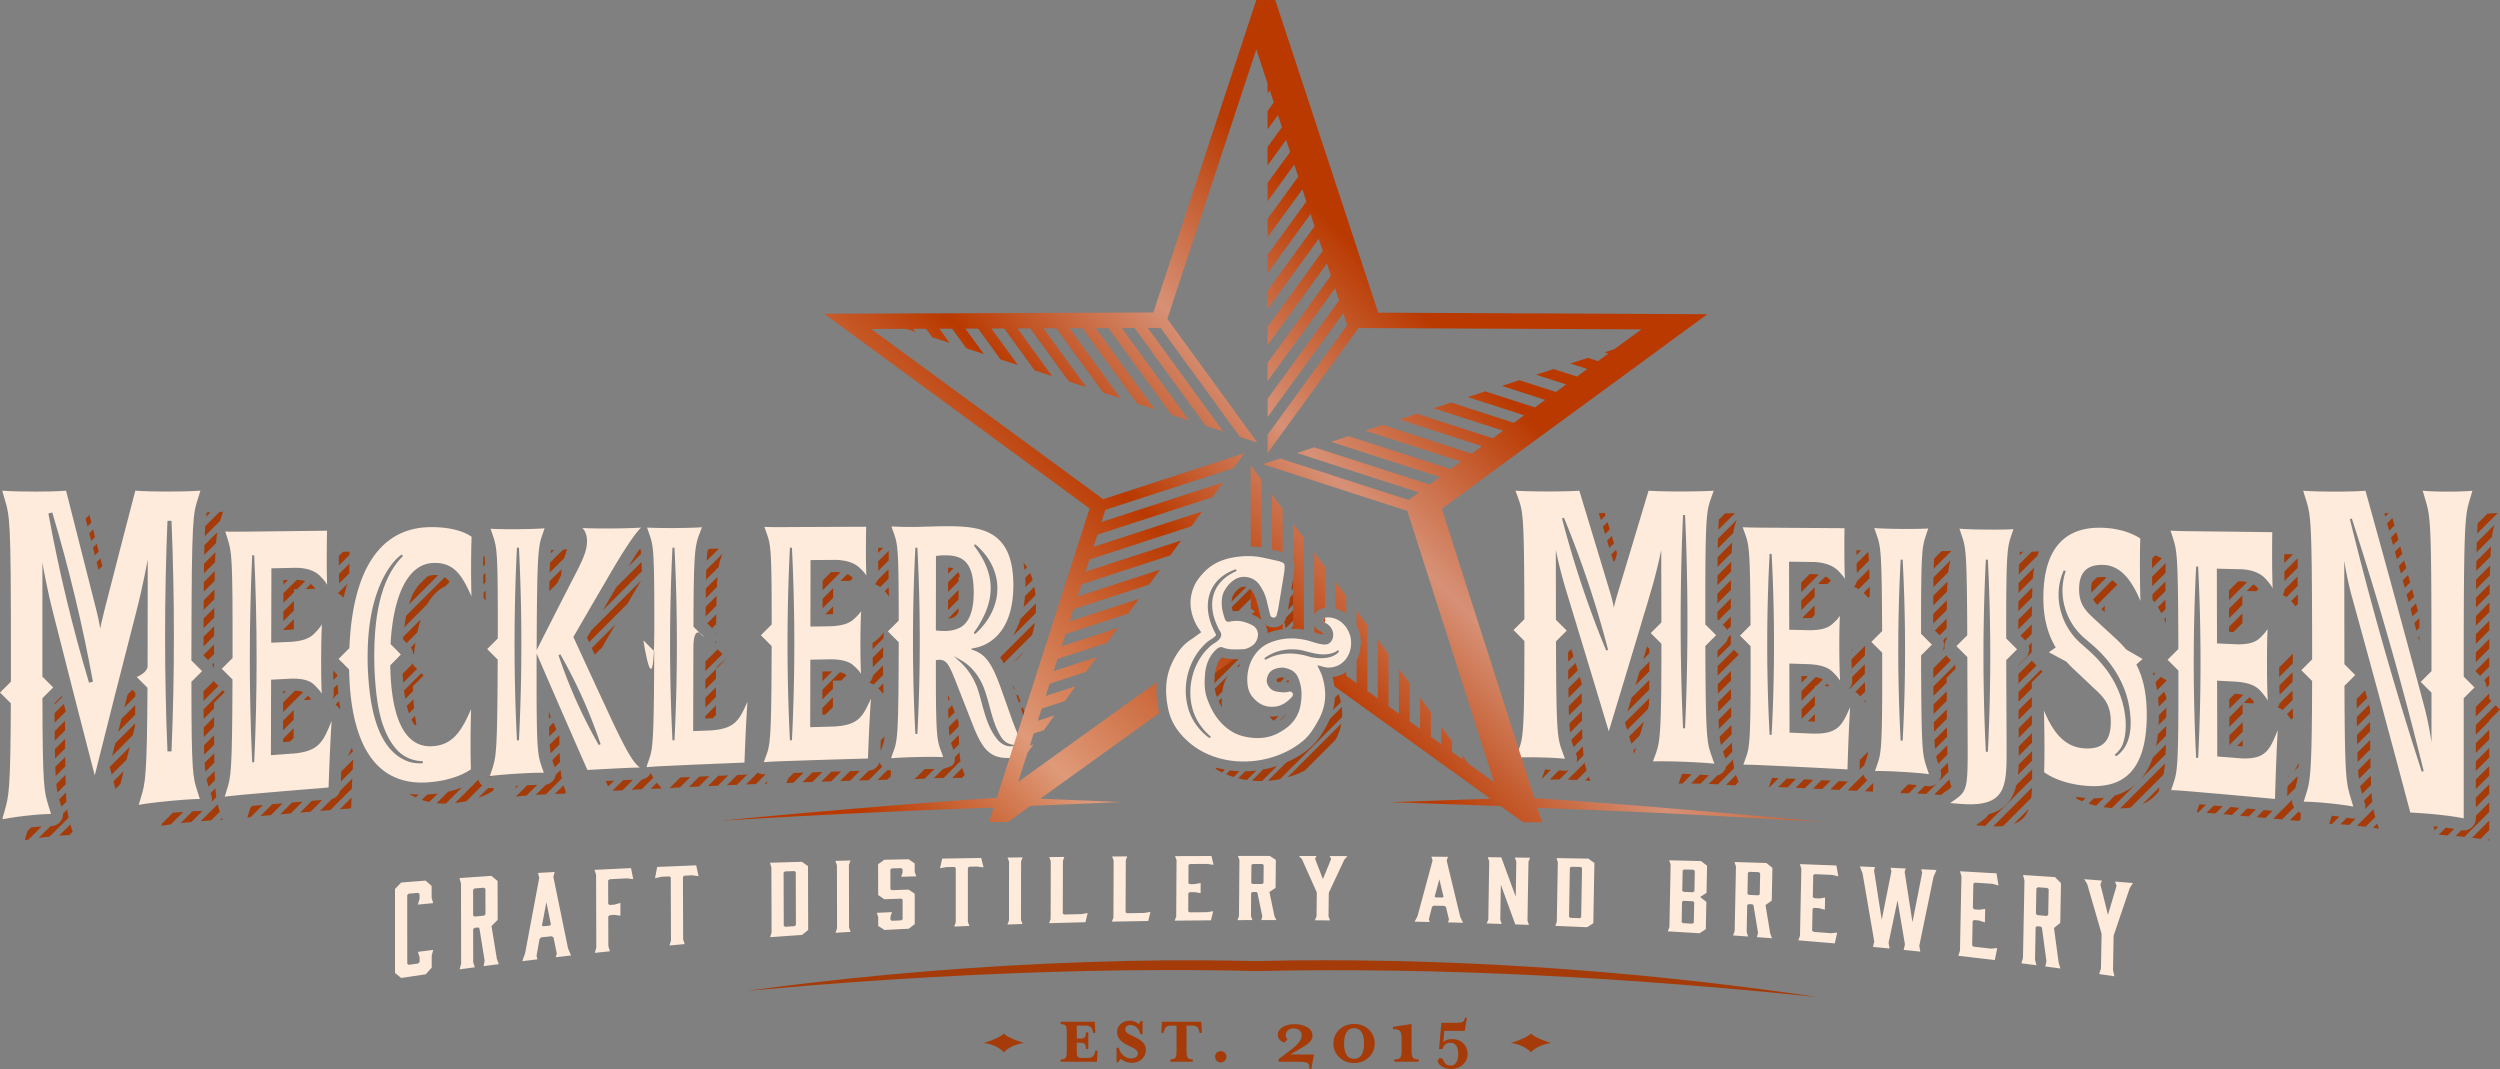 <?xml version="1.0" encoding="UTF-8"?> <svg xmlns="http://www.w3.org/2000/svg" id="Layer_1" viewBox="0 0 1239.13 529.86"><rect x="0" y="0" width="1239.13" height="529.86" fill="#808080" stroke="none"/><defs><linearGradient id="Naamloos_verloop_2" x1="444.05" y1="493.61" x2="814.09" y2="123.57" gradientUnits="userSpaceOnUse"><stop offset=".1" stop-color="#b93900"></stop><stop offset=".26" stop-color="#df9a79"></stop><stop offset=".49" stop-color="#b93900"></stop><stop offset=".64" stop-color="#d79176"></stop><stop offset=".81" stop-color="#b93900"></stop><stop offset="1" stop-color="#b93900"></stop></linearGradient><style>.cls-2{fill:#feebdc}.cls-3{fill:#a43b08}.cls-4{fill:#262626}</style></defs><path class="cls-3" d="M1199.15 317.94v-2.57l-.55.55c.18.67.37 1.35.55 2.02ZM1173.27 346c-.34-1.25-.68-2.5-1.01-3.74l-4.18 4.18c0 1.64.02 3.22.03 4.73l5.17-5.17ZM1139.26 380.02c.04-.58.07-1.19.11-1.84-.75 1.59-1.52 2.98-2.43 4.16l2.32-2.32ZM1174.75 362.53l-.03-4.73-6.48 6.48c.03 1.67.05 3.22.08 4.67l6.42-6.42ZM1134.76 384.52c-.26.19-.52.37-.8.54v.26l.81-.81ZM1168.19 360.09l6.51-6.51v-2.35l-.51-1.89-6.04 6.04c.01 1.65.03 3.22.05 4.71ZM1227.15 314.37v4.76l6.68-6.68c0-1.65.01-3.24.02-4.78l-6.7 6.7ZM1137.66 390.62c.47-1.58.87-3.2 1.19-5.95l-5.04 5.04-.09 3.09-.05 1.81 3.99-3.99ZM1192.84 294.68l1.02 3.74 2.69-2.69c-.34-1.24-.68-2.49-1.02-3.74l-2.68 2.68ZM1199.15 311.13v-4.75l-2.45 2.45c.34 1.25.68 2.5 1.01 3.74l1.44-1.44ZM1198.48 302.8l-1.02-3.74-2.69 2.69c.34 1.25.68 2.5 1.01 3.74l2.69-2.69ZM1227.21 296.31c0 1.54-.02 3.12-.02 4.78l6.78-6.78c.02-1.7.04-3.31.07-4.83l-6.82 6.82ZM1190.91 287.61l1.02 3.74 2.68-2.68c-.34-1.25-.68-2.49-1.03-3.73l-2.67 2.67ZM1228.1 259.42c-.11 1.43-.22 3.1-.31 5.07l10.26-10.26c-.29.03-1.86.2-5.08.32l-4.86 4.86ZM1227.61 268.9c-.05 1.49-.09 3.11-.13 4.89l7.66-7.66c.33-2.56.72-4.28 1.2-5.95l-8.72 8.72ZM1188.98 280.54l1.02 3.73 2.67-2.67c-.34-1.24-.69-2.49-1.03-3.73l-2.66 2.66ZM1129.76 339.76c.04 1.94.09 3.47.13 4.62l6.39-6.39c0-1.76.01-3.35.03-4.79l-6.55 6.55ZM1227.15 323.37v4.76l6.65-6.65c0-1.64 0-3.23.01-4.77l-6.67 6.67ZM1227.17 305.35c0 1.54 0 3.14-.01 4.77l6.72-6.72c.01-1.67.03-3.27.04-4.8l-6.75 6.75ZM1174.83 371.45c-.02-1.49-.03-3.06-.05-4.71l-6.35 6.35c.05 1.69.1 3.22.16 4.59l6.24-6.24ZM1227.28 287.24c-.01 1.53-.03 3.12-.04 4.8l6.88-6.88c.04-1.76.08-3.39.13-4.89l-6.97 6.97ZM1227.4 278.12c-.03 1.51-.05 3.12-.07 4.83l7.08-7.08c.08-1.92.18-3.58.28-5.04l-7.29 7.29ZM924.31 332.48v-3.26l-6.34 6.34c.02.43.04.78.05 1.04.02.47.03.74.03.83 0 1.52-.59 2.92-1.55 3.99.09.03.18.07.27.1l7.55-7.55v-1.49ZM907.35 386.93c-1.51-.08-3.02-.15-4.53-.23l-4.18 4.18 4.54.21 4.16-4.16ZM898.78 386.49c-1.51-.08-3.02-.15-4.53-.22l-4.2 4.2 4.54.21 4.19-4.19ZM915.94 387.34c-.08 0-.16.02-.24.02h-.32l-4-.21-4.14 4.14c1.51.07 3.02.16 4.53.23l4.18-4.18ZM922.11 345.17l2.35-2.35c-.04-1.31-.07-2.86-.1-4.66l-4.75 4.75c.39.26.76.54 1.09.84.55.52 1 .98 1.41 1.41ZM928.48 388.08h-.03l-4.09 4.09c1.33.07 2.66.13 3.98.2.05-1.43.09-2.86.14-4.29ZM925.53 386.75a5.992 5.992 0 0 1-1.89-2.87l-7.84 7.84c1.51.08 3.02.15 4.53.23l5.21-5.21ZM858.01 346.27l-.03-4.72-6.44 6.44c.03 1.68.07 3.23.1 4.65l6.38-6.38ZM858.1 355.17c-.02-1.48-.04-3.04-.06-4.7l-6.28 6.28c.07 1.72.14 3.22.23 4.53l6.11-6.11ZM846.99 384.29c-1.04-.09-2.5-.21-4.43-.33l-4.39 4.39c1.32.01 2.87.04 4.67.09l4.15-4.15ZM861.7 387.58c-.15-.43-.31-.87-.46-1.3-.28-.79-.53-1.52-.77-2.23l-4.93 4.93c1.9.12 3.36.23 4.43.32l1.72-1.72ZM899.58 357.63c0-1.23 0-2.46-.01-3.68l-3.56 3.56c.61.03 1.22.05 1.83.08.61.03 1.19.04 1.74.04ZM1007.21 377.06c0-1.69-.01-3.26-.02-4.74l-6.66 6.66c-.05 1.74-.15 3.43-.32 5.07l7-7ZM1104.81 297.46l8.93-8.93c-1.05-.23-2.2-.37-3.44-.4-.3 0-.6-.01-.91-.02l-4.6 4.6v4.75ZM1227.15 355.13l7.69-7.69-1.06-1.06v-2.64l-6.64 6.64v4.76ZM1132.39 292.13a5.92 5.92 0 0 1-.98 2.79c.68.31 1.3.67 1.89 1.05l5.53-5.53c0-.8 0-1.62-.01-2.49v-2.25l-6.43 6.43ZM1233.79 334.73l-2.45 2.45a5.974 5.974 0 0 1 1.14 3.62l1.31-1.31v-4.76ZM1175.83 397.44c-.14-1.25-.27-2.68-.38-4.38l-3.68 3.68.36 1.19c.3.99.36 2.04.16 3.05l3.54-3.54ZM1227.15 332.37v.51l2.12 2.12 4.52-4.52v-4.76l-6.65 6.65ZM959.89 388.39a6.01 6.01 0 0 1-4.62 1.26c-.24-.03-.66-.09-1.25-.16l-3.82 3.82c1.33.06 2.84.13 4.53.22l5.15-5.15ZM965.07 365.21c-.02-1.46-.04-3.03-.06-4.69l-6.21 6.21c.09 1.78.2 3.22.32 4.44l5.96-5.96ZM964.93 351.59l-6.42 6.42c.04 1.71.08 3.25.12 4.63l6.34-6.34c-.01-1.5-.03-3.07-.04-4.72ZM1007.13 359.14c0-1.55-.02-3.1-.02-4.73l-6.56 6.56c0 1.48.01 3.05.02 4.74l6.56-6.56ZM1073.71 355.57l.03-4.78-3.69 3.69c0 1.68-.04 3.31-.13 4.88l3.79-3.79ZM1111.6 369.9v-2.97l-2.78 2.78c.4.03.81.06 1.21.1.55.04 1.07.07 1.57.09ZM1136.55 355.73c-.04-1.15-.09-2.68-.14-4.62l-2.89 2.89c.96 1.09 1.64 1.97 2.11 2.65l.92-.92ZM1136.29 342.23l-6.47 6.47c-.17.68-.44 1.32-.82 1.9.86.37 1.63.82 2.34 1.34l4.99-4.99c-.02-1.43-.03-3-.04-4.72ZM1118.14 401.14c-1.45-.13-2.91-.26-4.36-.4l-3.55 3.55c1.46.13 2.92.25 4.38.38l3.53-3.53ZM1109.89 400.39l-4.37-.39-3.57 3.57c1.46.12 2.92.25 4.38.38l3.56-3.56ZM1058.53 388.75c-2.92 2.56-6.37 4.41-10.31 5.56l-5.71 5.71c1.34.21 2.75.38 4.25.5l11.77-11.77ZM1042.9 395.38c-1.6.19-3.27.29-5 .29h-.05l-2.64 2.64c1.14.36 2.39.71 3.74 1.02l3.95-3.95ZM1072.28 383.99c.33-1.33.6-2.96.81-5.57l-22.24 22.24a33.4 33.4 0 0 0 5.17-.42l16.26-16.26ZM1111.58 362.7c0-1.58 0-3.16-.01-4.75l-6.6 6.6v4.75l6.61-6.6ZM1070.17 392.01c-.04-.61.01-1.23.16-1.83l-8.36 8.36c3.16-1.38 5.94-3.49 8.2-6.53ZM1111.55 348.97l-6.6 6.6v4.36l.01.38 6.6-6.6c0-1.58 0-3.16-.01-4.75ZM1126.38 401.9c-1.45-.14-2.9-.27-4.35-.4l-3.51 3.51c1.45.13 2.91.27 4.36.4l3.51-3.51ZM1233.79 366.49v-4.76l-6.64 6.64v4.76l6.64-6.64ZM1233.79 357.06l5.34-5.34-2.17-2.17-9.82 9.82v4.76l6.64-6.64v-.43ZM1137.07 400.2a6.602 6.602 0 0 1-1-3.75l-9.31 9.31c1.45.13 2.91.26 4.36.4l5.95-5.95ZM1233.79 375.49v-4.76l-6.64 6.64v4.76l6.64-6.64ZM1233.79 384.49v-4.76l-6.64 6.64v4.76l6.64-6.64ZM1178.3 408.22l-2.07 2.07c1.92.3 2.84.5 2.84.5-.26-.86-.51-1.71-.77-2.57ZM1140.29 405.98l.09-3.03c-.43-.16-.82-.38-1.2-.62l-4.18 4.18c1.45.13 2.91.26 4.36.4l.93-.93ZM1167.63 405.65c-.4.08-.8.14-1.21.14s-.84-.05-1.24-.13c-.24-.05-.89-.18-1.97-.35l-3.26 3.26c1.24.08 2.71.19 4.42.34l3.26-3.26ZM1174.97 380.31c-.03-1.46-.06-3.01-.08-4.67l-6.08 6.08c.12 1.72.25 3.14.4 4.36l5.76-5.76ZM1175.24 389.04c-.06-1.39-.11-2.91-.16-4.59l-5.27 5.27c.29 1.32.62 2.47 1 3.76l4.43-4.43ZM1073.74 346.53v-1.01c-.33-.93-.68-1.82-1.06-2.69l-3.04 3.04c.14 1.44.24 2.92.31 4.45l3.79-3.79ZM1111.86 344.41c-1.11-.26-2.48-.46-4.2-.56l-2.74 2.74v4.75l6.94-6.93ZM1117.26 348.01c-.41-.51-.92-1.11-1.58-1.82-.19-.19-.44-.4-.76-.6l-2.81 2.81c1.5.08 3.01.17 4.51.25l.64-.64ZM1136.38 328.89c.05-2.3.1-3.91.14-4.9l-6.87 6.87c0 1.72.02 3.29.04 4.72l6.69-6.69ZM1033.78 395.5c-1.5-.12-2.91-.29-4.27-.49l-.65.65c.88.47 1.97.99 3.24 1.51l1.67-1.67ZM1185.1 266.42c.34 1.24.69 2.48 1.03 3.73l2.65-2.65c-.34-1.24-.69-2.48-1.03-3.72l-2.65 2.65ZM1104.84 306.44l6.6-6.6c0-1.58 0-3.16-.01-4.75l-6.6 6.6v4.75ZM1073.36 373.92c.06-1.43.11-3.06.16-4.92l-6.45 6.45c-1.48 4.29-3.5 7.9-6.11 10.86l12.4-12.4ZM1111.47 313.05l-.27.27c.09 0 .18 0 .27-.01v-.25ZM1183.15 259.37c.34 1.24.69 2.49 1.03 3.73l2.64-2.64c-.34-1.24-.69-2.48-1.03-3.72l-2.64 2.64ZM1073.61 364.67c.02-1.49.05-3.09.06-4.82l-4.14 4.14c-.22 1.97-.51 3.85-.87 5.63l4.95-4.95ZM1187.04 273.48l1.02 3.73 2.66-2.66c-.34-1.24-.69-2.49-1.03-3.73l-2.65 2.65ZM1104.79 288.48l.46-.46c-.16 0-.31 0-.47-.01v.48ZM1067.01 333.24c.17.51.32 1.03.48 1.54l.8-.8-1.28-.74ZM1005.55 400.96l-7.4 7.4c3.89-1.38 6.12-3.87 7.4-7.4ZM1073.75 337.14l-2.77-1.6-2.59 2.59c.3 1.29.55 2.63.76 3.99l4.59-4.59v-.39ZM1111.45 304.07l-6.6 6.6v2.51c.72.03 1.44.06 2.15.1l4.46-4.46c0-1.58 0-3.16-.01-4.75ZM1132.18 276.93v2.15l4.34-4.34c-1.45-.02-2.9-.03-4.35-.05v2.24ZM1137.77 300.5l1.2-1.2c-.03-1.21-.07-2.76-.09-4.66l-3.28 3.28c.96 1.03 1.66 1.9 2.17 2.59ZM1132.23 283.29c.03 1.9.06 3.45.09 4.67l6.51-6.51c.01-2.11.03-3.71.04-4.8l-6.64 6.64ZM1182.23 256.04l1.74-1.74c-.54.03-1.26.08-2.18.12l.45 1.62ZM1118.25 293.03l1.13-1.13c-.33-.39-.7-.8-1.1-1.21-.39-.39-.86-.73-1.41-1.04l-3.28 3.28c1.55.04 3.1.07 4.65.11ZM854.16 373.01l.09.26.98 2.77 3.4-3.4c-.08-1.33-.16-2.83-.22-4.53l-4.42 4.42c.06.16.11.32.17.48ZM1041.62 301.9c.47.45.98.92 1.54 1.43v-.21c0-1.06.06-2.03.18-2.93l-1.71 1.71ZM1007.09 350.18c0-1.48-.01-3.05-.02-4.74l-6.56 6.56c0 1.52.01 3.09.02 4.74l6.56-6.56ZM1066.66 276.85V281.61l4.85-4.85c-.83-.45-1.91-.97-3.26-1.5l-1.59 1.59ZM1000.38 307.14v4.76l6.7-6.7c.02-1.72.03-3.32.06-4.81l-6.75 6.75ZM1001.47 315.05l2.38 2.38 3.18-3.18c0-1.68.01-3.27.02-4.78l-5.58 5.58ZM960.73 378.55l4.54-4.54c-.05-1.4-.09-2.94-.12-4.63l-5.49 5.49c.29 1.38.64 2.43 1.07 3.69ZM1007.02 318.5l-1.53 1.53a5.97 5.97 0 0 1-1.48 6.04l-3.59 3.59v.2l6.6-6.6v-4.76ZM1066.68 285.83c.02 1.76.04 3.32.06 4.7l6.6-6.6c.03-2.31.07-3.91.1-4.86l-6.75 6.75ZM924.01 379.26l.62-1.78.04-.12.05-.15c.51-1.47.92-2.64 1.24-4.66l-4.11 4.11-.05 1.68-.1 3.2v.03l2.32-2.32ZM1007.05 338.19l5.35-5.35-.86-.86-11.07 11.07c0 1.63.02 3.19.02 4.74l6.57-6.57v-3.03ZM960.8 387.48l4.95-4.95c-.12-1.25-.22-2.71-.31-4.45l-3.64 3.64.03.08a5.99 5.99 0 0 1-.81 5.42c-.07.09-.14.17-.21.26ZM1009.42 329.86l-2.38-2.38-6.61 6.61c0 1.69.01 3.25.02 4.74l8.97-8.97ZM961.4 314.88l3.44-3.44c0-1.69.01-3.28.03-4.78l-5.84 5.84 2.38 2.38ZM1001.01 275.26l1.75-1.75h-1.58c-.06.53-.12 1.11-.17 1.74ZM924.68 348.42c0-.1-.03-.6-.07-1.51l-.55.55c.4.56.58.88.63.96ZM964.83 315.69l-1.67 1.67c.26.68.41 1.41.41 2.16 0 1.07-.29 2.1-.81 3l1.11-1.11c-.32-1.58 0-3.26.96-4.63v-1.1ZM1000.5 289.02c-.02 1.48-.04 3.08-.06 4.82l7.16-7.16c.17-2.32.37-4 .62-5.38l-7.72 7.72ZM958.19 304.33v4.76l6.72-6.72c.02-1.74.04-3.35.07-4.83l-6.78 6.78ZM966.98 327.3l-2.15-2.15v-.46l-6.59 6.59c0 1.64.01 3.22.02 4.74l8.72-8.72ZM958.32 344.96l6.54-6.54v-2.54l4.29-4.29v-2.12l-.04-.04-10.81 10.81c.01 1.65.02 3.23.04 4.72ZM964.9 347.38c0-1.52-.02-3.1-.02-4.74l-6.52 6.52c.02 1.67.04 3.24.06 4.7l6.48-6.48ZM1000.41 298.11c0 1.51-.02 3.1-.02 4.78l6.82-6.82c.04-1.83.09-3.46.15-4.91l-6.95 6.95ZM885.66 385.86l-4.25 4.25c1.07.03 2.34.08 3.82.14.25.01.51.02.76.04l4.21-4.21c-1.51-.07-3.03-.15-4.54-.22ZM1069.55 300.97c.59.96 1.17 1.97 1.72 3.04l2.11-2.11c-.02-1.38-.04-2.95-.06-4.7l-3.78 3.78ZM966.25 386.27l-7.52 7.52c1.26.09 2.4.17 3.41.25.31-.35.66-.68 1.06-.96l.7-.48c1.19-.82 2.04-1.42 2.66-1.89l.65-.65c-.38-1.19-.7-2.33-.97-3.79ZM958.23 295.29l-.03 4.78 6.87-6.87c.06-1.89.12-3.53.2-4.96l-7.05 7.05ZM1007.23 382.75v-1.45l-7.84 7.84c-.88 3.72-2.4 7.03-5.03 9.66-2.27 2.28-5.11 3.85-8.67 4.79-1.18 1.82-2.98 3.07-5.68 4.92l-.54.54c1.47.12 2.94.23 4.41.35l23.35-23.35v-3.3ZM945.74 388.78l-3.4 3.4c-.11.33-.23.65-.34.98 0 0 1.29-.04 4.09.03l4.07-4.07c-1.23-.11-2.71-.22-4.42-.34ZM1007.15 390.37l-19.24 19.24c1.8.04 3.43-.01 4.91-.15l13.95-13.95c.2-1.59.31-3.3.38-5.14ZM1206.22 409.57c.17.66.35 1.31.52 1.97l1.73-1.73c-.76-.08-1.53-.16-2.26-.23ZM878.35 385.51c-.19.58-.4 1.15-.63 1.77-.33.92-.66 1.84-.98 2.76h.5l4.37-4.37-3.26-.15ZM1155.75 404.32l-.15.48c-.38 1.19-.76 2.38-1.14 3.56 0 0 .46-.01 1.43.01l3.61-3.61c-1.09-.14-2.34-.29-3.76-.45ZM1097.25 399.27l-3.61 3.61c1.03.07 2.23.16 3.63.28.26.02.52.05.78.07l3.58-3.58c-1.46-.13-2.92-.26-4.37-.38ZM1090.11 398.65c-.11.32-.22.66-.33 1-.33 1-.66 1.99-.98 2.98 0 0 .27 0 .83.02l3.73-3.73c-1.08-.09-2.16-.19-3.24-.28ZM1007.18 368.1c0-1.65-.01-3.22-.02-4.74l-6.57 6.57v4.75l6.58-6.58ZM1036.51 292.09c0 .58.02 1.11.07 1.61l7.46-7.46c-.66-.16-1.29-.22-1.89-.23h-.34c-.8 0-1.75.06-2.57.27l-2.33 2.33c-.26.91-.4 2.08-.4 3.48ZM858.95 376.57l-3.37 3.37a6.03 6.03 0 0 1-.93 2.07c-.85 1.2-2.1 2.03-3.5 2.37l-4.19 4.19c.14 0 .27 0 .42.01 1.51.06 2.88.12 4.15.18l8.05-8.05c-.24-1.15-.44-2.47-.62-4.14ZM1000.58 284.7l9.32-9.32c.23-.7.47-1.4.7-2.1 0 0-1.01.09-3.52.16l-6.34 6.34c-.06 1.43-.11 3.05-.16 4.92ZM1066.83 294.69c.03 1.28.06 2.15.08 2.58.32.38.63.77.93 1.17l5.47-5.47v-4.76l-6.48 6.48ZM1073.56 308.91s-.04-1-.09-2.87l-.81.81c.31.67.61 1.35.9 2.05ZM1039.49 299.78l9.94-9.94c-.86-.98-1.69-1.72-2.49-2.27l-9.47 9.47c.46.9 1.12 1.77 2.02 2.74ZM834.51 383.57c-.18 0-.36-.01-.54-.02l-.4.4c-.15.43-.3.85-.46 1.3-.38 1.05-.76 2.1-1.14 3.16 0 0 .62-.03 1.95-.05l4.61-4.61a269.2 269.2 0 0 0-4.03-.17ZM775.66 382.07c-.32 0-.56-.03-.69-.04-.38-.04-1.16-.12-2.28-.2l-4.54 4.54c1.3-.02 2.91-.03 4.77-.01l4.59-4.59c-.59.19-1.21.3-1.85.3ZM779.92 325.36c-.37-1.21-.74-2.43-1.11-3.65l-1.56 1.56c0 1.64.01 3.22.02 4.74l2.65-2.65ZM892.79 293.49l8.67-8.67c-.97-.16-2.01-.26-3.11-.27-.45 0-.9-.01-1.36-.02l-4.22 4.22v4.74ZM787.55 384.97l-1.87 1.87c1.72.13 2.63.23 2.63.23-.25-.7-.51-1.4-.76-2.1ZM851.51 267.01c-.04 1.47-.08 3.09-.11 4.87l7.67-7.67c.43-2.82 1.01-4.45 1.75-6.5l-9.31 9.31ZM818.77 290.75c-.68 2.27-1.37 4.54-2.05 6.81l.39-.39.63-2.1c.47-1.58.91-3.12 1.33-4.62l-.3.3ZM813.24 310.04c.68-2.27 1.36-4.54 2.05-6.81l-.4.4c-.09.31-.19.62-.28.93-.79 2.63-1.31 4.49-1.62 5.72l.25-.25ZM820.62 284.66l.06-.22c-.02.08-.05.15-.07.23h.01ZM851.98 257.54c-.12 1.4-.23 3.06-.31 5.07l8.28-8.28c-1.15.05-2.79.11-4.92.16l-3.05 3.05ZM851.24 303.28v3.73l.51.51 6.13-6.13c0-1.66 0-3.25.02-4.77l-6.66 6.66ZM817.49 332.79c0-1.53.01-3.11.02-4.78l-4.88 4.88c-.69 2.27-1.37 4.54-2.06 6.81l6.92-6.92ZM816.66 351.62c.21-.7.43-1.41.64-2.11.02-1.05.04-2.17.06-3.35l-11.96 11.95c.37 1.22.74 2.44 1.1 3.65l10.15-10.15ZM851.34 276.18c-.02 1.5-.03 3.1-.05 4.8l6.99-6.99c.08-1.94.17-3.6.28-5.04l-7.22 7.22ZM851.24 294.28v4.76l6.69-6.69c.01-1.69.03-3.29.04-4.8l-6.73 6.73ZM851.26 285.26c0 1.52-.01 3.11-.02 4.78l6.78-6.78c.03-1.76.06-3.38.1-4.86l-6.87 6.87ZM782.01 332.26c-.37-1.22-.73-2.43-1.11-3.65l-3.61 3.61c.01 1.65.02 3.23.04 4.72l4.68-4.68ZM857.95 337.33c0-1.52-.02-3.1-.02-4.74l-6.52 6.52c.02 1.66.04 3.23.06 4.7l6.49-6.49ZM783.92 339.36v-.82c-.3-1-.61-2.02-.91-3.02l-5.62 5.62c.02 1.67.04 3.23.07 4.69l6.47-6.47ZM814.82 357.7l-7.33 7.33c.37 1.22.74 2.44 1.1 3.65l4.16-4.16c.69-2.27 1.38-4.55 2.06-6.82ZM859.45 322.07l-8.12 8.12.03 4.72 10.46-10.46-2.38-2.38ZM810.92 370.6l-1.34 1.34c.16.51.31 1.03.47 1.54l.87-2.88ZM786.43 381.84c-.4-1.17-.73-2.32-1.02-3.74l-8.33 8.33c1.72.05 3.25.1 4.59.17l4.75-4.75ZM768.7 381.58c-.88-.04-1.83-.08-2.89-.12-.21.62-.44 1.24-.68 1.91-.34.93-.68 1.87-1.02 2.8l4.59-4.59ZM783.98 348.3c-.01-1.49-.03-3.07-.04-4.72l-6.41 6.41c.04 1.7.09 3.24.14 4.62l6.31-6.31ZM784.1 357.18c-.03-1.46-.05-3.02-.07-4.69l-6.16 6.16c.1 1.75.23 3.18.37 4.39l5.87-5.87ZM784.33 365.95c-.05-1.39-.1-2.93-.14-4.62l-5.35 5.35c.31 1.33.68 2.4 1.13 3.63l4.36-4.36ZM958.66 276.86c-.08 1.4-.16 3.03-.22 4.98l8.81-8.81c-.94.05-2.52.11-4.9.14l-3.7 3.7ZM892.91 335.09v3.27l3.18-3.17c-.11 0-.22-.01-.34-.01l-2.84-.09ZM920.27 288.24c-.22 1-.68 1.92-1.34 2.67.84.32 1.62.68 2.33 1.09l5.36-5.36c-.04-1.72-.08-3.25-.13-4.63l-6.22 6.22ZM923.67 293.85c1.04 1.01 1.78 1.84 2.28 2.48l.82-.82c-.02-1.68-.04-3.24-.06-4.69l-3.04 3.04ZM958.34 286.18c-.03 1.47-.05 3.08-.07 4.83l7.36-7.36c.29-2.71.68-4.34 1.18-5.94l-8.47 8.47ZM852.32 365.2c.19 1.7.42 2.97.68 4.08l5.27-5.27c-.04-1.43-.07-2.98-.1-4.65l-5.85 5.85ZM1233.79 393.49v-4.76l-6.64 6.64v4.76l6.64-6.64ZM906.67 340.13c-.16-.24-.48-.66-1.01-1.26l-1.2 1.2c.74.02 1.47.04 2.21.07ZM817.51 323.77v-2.2l-1.13-1.13c-.64 2.13-1.29 4.26-1.93 6.39l3.06-3.06ZM917.67 322.17v.43l.75-.75c-.24.11-.49.22-.75.31ZM924.43 320.08l-6.72 6.72c.03 1.8.06 3.35.1 4.66l6.52-6.52c.03-1.97.06-3.59.1-4.86ZM892.94 347.33l6.59-6.59v-.83c.27 0 .54.02.81.02l3.15-3.15c-.64-.41-1.73-.88-3.55-1.2l-7.01 7.01v4.74ZM899.55 344.97l-6.59 6.59v4.74l6.6-6.59c0-1.58 0-3.16-.01-4.74ZM854.83 319.09l-3.54 3.54c0 1.15.01 2.26.02 3.35l6.58-6.58v-4.75l-1.42 1.42c-.24 1.14-.8 2.19-1.63 3.03ZM857.88 305.64l-4 4 .96.96a6 6 0 0 1 1.17 1.67l1.87-1.87v-4.76ZM899.42 300.1l-6.18 6.18c.93.02 1.86.05 2.79.07.33 0 .66.01.99.01s.62 0 .92-.02l1.5-1.5c0-1.58 0-3.16-.01-4.74ZM892.76 284.51l.04-.04h-.04v.04ZM817.46 337.06l-8.74 8.74c-.69 2.27-1.38 4.55-2.06 6.82l10.76-10.76c.02-1.51.03-3.11.04-4.8ZM784.87 374.4a96.64 96.64 0 0 1-.35-4.41l-3.43 3.43.22.6c.46 1.27.46 2.63.05 3.88l3.51-3.51ZM892.82 302.46l6.59-6.59c0-1.58 0-3.16-.01-4.74l-6.59 6.59v4.74ZM920.22 279.3c.03 1.94.07 3.48.11 4.65l6-6c-.1-1.78-.21-3.22-.35-4.41l-5.76 5.76ZM905.79 289.49l1.7-1.7c-.29-.3-.61-.62-.98-.97-.46-.4-1.06-.76-1.75-1.06l-3.67 3.67 4.7.06ZM920.17 273.7v1.4l2.32-2.32c-.78 0-1.55 0-2.33-.02v.93ZM1177.33 404.95c-.36-1.25-.67-2.44-.94-3.82l-8.15 8.15c1.61.17 3.03.33 4.27.49l4.82-4.82ZM502.65 341.63l.32-.32c-.36-.67-.73-1.31-1.11-1.9.26.74.53 1.48.79 2.22ZM156.3 291.84c-.37-.5-1.02-1.28-2.14-2.37-.02-.02-.04-.03-.06-.05l-2.53 2.53c1.58-.03 3.16-.07 4.73-.1ZM140.47 294.05v4.77l5.23-5.24v-1.5l1.53-.03 4.04-4.04c-1.21-.35-2.64-.56-4.18-.58l-6.63 6.63ZM140.48 289.8l2.3-2.3c-.77.02-1.53.03-2.3.05v2.25ZM100.87 324.87l2.27 2.27 2.96-2.96c0-1.63 0-3.23.01-4.77l-5.24 5.24v.23ZM145.69 297.83l-5.24 5.24v4.77l5.23-5.24c0-1.59 0-3.18.01-4.77ZM62.72 376.55c.54-2.13 1.07-4.24 1.61-6.37l-9.94 9.94c.33 1.26.65 2.52.98 3.78l7.36-7.36ZM67.07 345.2c0-.6 0-1.21.01-1.83l-1.47-1.47-2.38 2.38c-.54 2.13-1.08 4.25-1.61 6.37l5.45-5.45ZM66.99 354.28c.02-1.53.03-3.13.05-4.8l-6.86 6.86c-.54 2.12-1.07 4.24-1.61 6.36l8.42-8.42ZM105.16 329.36c.46.7.78 1.48.92 2.31V328.43l-.93.93ZM59.7 388.57c.53-2.12 1.06-4.24 1.59-6.35l-5.06 5.06c.33 1.26.65 2.52.98 3.78l2.49-2.49ZM106.07 337.75v-.31l-5.21 5.21c0 1.65 0 3.23.01 4.75l7.42-7.42-2.22-2.22ZM100.89 315.63c0 1.55 0 3.14-.01 4.77l5.25-5.25c0-1.65.01-3.24.02-4.78l-5.26 5.26ZM32.24 362.03c0-1.52-.01-3.1-.02-4.74l-5.12 5.12c.01 1.66.03 3.23.05 4.71l5.09-5.09ZM32.39 379.89c-.02-1.47-.04-3.04-.06-4.7l-4.91 4.91c.06 1.71.13 3.22.2 4.55l4.76-4.76ZM32.6 352.67c-.32-1.26-.65-2.52-.97-3.79l-4.59 4.59c0 1.65.02 3.23.03 4.73l5.53-5.53ZM32.57 388.71c-.04-1.42-.08-2.97-.11-4.65l-4.54 4.54c.16 1.69.35 3.03.57 4.18l4.08-4.08ZM32.29 370.98l-.03-4.73-5.05 5.05c.03 1.68.06 3.23.09 4.66l4.99-4.99ZM100.96 297.56c0 1.53-.02 3.14-.03 4.78l5.32-5.32c.02-1.69.04-3.29.06-4.82l-5.35 5.35ZM100.92 306.6c0 1.55-.01 3.13-.02 4.77l5.28-5.28c.01-1.66.02-3.26.04-4.79l-5.3 5.3ZM101.03 288.49c-.01 1.53-.03 3.13-.04 4.8l5.39-5.39c.03-1.73.06-3.35.1-4.86l-5.45 5.45ZM101.14 279.38c-.02 1.52-.05 3.12-.07 4.82l5.52-5.52c.06-1.84.13-3.48.2-4.96l-5.66 5.66ZM472.05 370.18l.13.34.38 1.05.04.1 2.76-2.76c-.06-1.36-.1-2.89-.14-4.62l-3.87 3.87c.21.69.44 1.31.7 2.01ZM33.32 401.2l-2.06 2.06c.02.71-.07 1.43-.31 2.11-.83 2.43-3.06 4.02-5.67 4.05h-.2l-5.92 5.92c1.56-.22 3.37-.45 5.41-.68h.03l9.39-9.39a40.15 40.15 0 0 1-.67-4.09ZM85.65 402.87l-5.38 5.38c-.11.36-.21.71-.32 1.07 0 0 1.46-.29 4.74-.73l6.17-6.17c-1.5.11-3.23.26-5.2.44ZM66.92 359.93c0-.44.01-.9.02-1.35l-9.79 9.79c-.53 2.12-1.07 4.24-1.6 6.36l10.21-10.21c.39-1.53.77-3.06 1.16-4.58ZM134.91 398.61l-5.88 5.88c.62-.06 1.28-.12 2-.18 1.08-.1 2.15-.18 3.23-.28l5.86-5.86c-1.73.15-3.47.29-5.2.44ZM463.11 381.17c-.63 0-1.33-.01-2.12-.01-.85 0-1.73 0-2.64.02l-5.04 5.04c.77-.07 2.45-.19 5.08-.32l4.72-4.72ZM36 412.28l-.66-2.14c-.16-.52-.31-1.02-.46-1.5l-5.59 5.59c2.18-.18 3.89-.28 5.09-.33l1.62-1.62ZM510.57 360.71c-.42-1.17-.83-2.34-1.25-3.51l-.81.81c.49 1.27.94 2.38 1.38 3.38l.68-.68ZM125.06 399.46l-1.02 1.02c-.15.5-.31 1.01-.48 1.55-.33 1.07-.66 2.14-1 3.22 0 0 .54-.09 1.71-.24l6-6-5.21.45ZM167.93 275.74v4.6l5.3-5.3c.02-1.08.04-1.6.04-1.6-1.08.01-2.15.02-3.23.04l-2.12 2.12v.15ZM167.47 294.05c.75.43 1.43.91 2.01 1.46l.64.64.25-.25c.53-2.27 1.13-4.46 1.79-6.55l-4.7 4.7ZM107.08 269.2c.18-2.22.38-3.94.62-5.38l-6.37 6.37c-.04 1.49-.08 3.12-.12 4.87l5.86-5.86ZM32.72 392.8l-3.39 3.39c.14.48.29.97.45 1.49l.09.3.57 1.86 2.52-2.52c-.09-1.32-.18-2.81-.25-4.51ZM145.67 306.85l-5.24 5.24v.19l2.76-.12c.77-.03 1.45-.09 2.09-.16l.38-.38c0-1.59 0-3.18.01-4.77ZM109.11 258.17c.09-.3.19-.6.29-.91.38-1.21.77-2.43 1.15-3.64 0 0-.59.05-1.76.11l-7.05 7.05c-.1 1.44-.18 3.1-.26 5.02l7.63-7.63ZM30.62 344.97l-3.59 3.59v.68l3.74-3.74c-.05-.18-.09-.36-.14-.54ZM15.42 410.1l-1.83 1.83c-.05.19-.11.38-.16.57-.32 1.13-.64 2.26-.97 3.4-.08.27.16.54.44.48.3-.06.71-.14 1.22-.23l6.51-6.51c-1.44.1-3.18.24-5.21.45ZM27 330.78v.49l.1-.1c-.03-.13-.07-.26-.1-.39ZM102.5 253.96c-.12.64-.22 1.35-.33 2.14l2.19-2.19c-.58.02-1.2.03-1.87.05ZM167.99 284.53c.04 2.2.08 3.66.11 4.46v.18l5.04-5.04c0-1.84.02-3.44.04-4.79l-5.19 5.19ZM140.35 343.93l1.43-1.43c-.48.03-.95.05-1.43.08v1.35ZM100.46 401.81c-.47.11-.95.19-1.44.19-.35 0-1.5.01-3.63.12l-5.87 5.87c1.56-.18 3.33-.37 5.32-.56l5.62-5.62ZM109.98 405.54l-.88.88c.79-.02 1.16-.02 1.16-.02-.09-.29-.18-.58-.28-.86ZM140.34 348.18v1.62l-.01 3.14 5.24-5.24v-.42c.15 0 .29-.02.44-.02l4.27-4.27c-.82-.3-2.12-.58-4.12-.64l-5.82 5.82ZM108.95 402.33c-.41-1.29-.76-2.42-1.07-3.69l-8.37 8.37c2.02-.17 3.73-.29 5.14-.38l4.3-4.3ZM170.48 327.04l-1.12 1.12 1.07 1.07c.01-.79.03-1.51.04-2.19ZM145.56 351.96l-5.24 5.24v4.77l5.23-5.24c0-1.59 0-3.18.01-4.77ZM154.25 346.82l-.07-.12c-.08-.14-.46-.75-1.51-1.86l-2.18 2.18c1.25-.07 2.51-.13 3.76-.2ZM167.11 334.39l-1.94-1.94c.01 1.76.04 3.27.06 4.59l1.91-1.91c0-.25-.03-.49-.03-.74ZM168.11 347.41l-1.84 1.84c.14.11.29.22.42.34.82.77 1.46 1.43 1.98 2.01l.04-.04c-.22-1.35-.42-2.74-.6-4.16ZM167.69 343.59c-.14-1.44-.25-2.91-.35-4.41l-1.99 1.99c.03.79.05 1.4.07 1.8.02.52.03.82.03.91-.01.95-.27 1.84-.69 2.64l2.94-2.94ZM49.87 285.65l-.17.17.06.25c.04-.14.07-.29.11-.43ZM1216.44 410.84c-1.1-.18-2.48-.38-4.16-.6l-3.55 3.55c1.02.05 2.56.14 4.48.28l3.23-3.23ZM48.92 273.36l-.96-3.8-1.9 1.9.96 3.8 1.9-1.9ZM50.73 280.55c-.32-1.26-.64-2.53-.96-3.8l-1.9 1.9.96 3.79 1.89-1.89ZM1233.05 416.47c.5.1.74.16.74.16v-.9l-.74.74ZM149.94 397.34c-1.73.14-3.46.29-5.19.43l-5.85 5.85 5.21-.45 5.83-5.83ZM58.28 394.24l-.2.2c.03.1.05.2.08.29l.12-.49ZM174.4 390.88c.07-1.77.14-3.42.2-4.96l-6.02 6.02c-.57 1.96-2.11 3.52-4.08 4.08l-5.91 5.91c1.73-.14 3.46-.28 5.18-.43l10.63-10.63ZM45.29 258.99l-.96-3.8-1.91 1.91.96 3.8 1.91-1.91ZM159.74 396.53l-5.18.42-5.81 5.81c1.73-.15 3.47-.3 5.2-.44l5.78-5.78ZM174.06 400.22c.06-1.64.12-3.29.17-4.93l-5.84 5.84c1.73-.14 3.46-.29 5.18-.43l.49-.49ZM106.37 382.15l-4 4c.29 1.36.63 2.48 1.03 3.73l3.15-3.15c-.06-1.37-.12-2.89-.17-4.59ZM272.44 283.84l7.17-7.17c.16-.5.33-1 .51-1.52.33-.96.67-1.93 1-2.89 0 0-.6.06-2 .14l-6.48 6.48c-.08 1.44-.15 3.07-.21 4.97ZM272.32 288.2c-.03 1.49-.07 3.11-.1 4.85l3.8-3.8 1.92-3.75.03-.06c.05-.09.09-.16.13-.25.1-1.19.21-2.21.32-3.1l-6.11 6.11ZM174.8 381.48l.24-5-5.92 5.92c-.02.42-.03.83-.05 1.27l-.13 3.67 5.85-5.85ZM200.38 310.89l11.39-11.39c2.35-4.2 5.29-7.25 8.84-8.84l2.27-2.27c-.83-1.02-1.65-1.74-2.5-2.26l-19.04 19.04c-.38 1.86-.7 3.77-.96 5.72ZM205.71 354.8l-1.78 1.78.12.27c.52 1.09 1.06 1.99 1.6 2.77l.74-.74c-.26-1.3-.48-2.66-.69-4.07ZM172.35 374.93l2.64-2.64c-.24-.49-.49-.98-.72-1.49-.64 1.51-1.26 2.88-1.92 4.13ZM106.07 348.36l5.31-5.31-.96-.96-9.52 9.52c0 1.66.02 3.23.03 4.73l5.15-5.15v-2.84ZM204.43 294.83c-.62 1.45-1.18 3.03-1.68 4.7l14.43-14.43c-.52-.06-1.07-.09-1.65-.09h-.32c-1.28.02-2.46.33-3.57.86l-4.2 4.2c-1.09 1.47-2.1 3.04-3.01 4.75ZM106.09 360.18c0-1.51-.01-3.1-.01-4.74l-5.11 5.11c.02 1.67.04 3.24.06 4.7l5.07-5.07ZM106.27 378.01c-.03-1.45-.05-3.01-.08-4.68l-4.76 4.76c.1 1.74.22 3.17.36 4.4l4.48-4.48ZM106.15 369.13c-.01-1.49-.03-3.06-.04-4.72l-5.01 5.01c.04 1.7.09 3.23.14 4.62l4.91-4.91ZM272.98 274.3l1.73-1.73c-.49.01-.99.03-1.54.04-.07.51-.13 1.07-.19 1.69ZM239.52 285c0 1.74.03 3.32.05 4.71l1.08-1.08c-.02-1.71-.05-3.27-.08-4.67l-1.04 1.04ZM206.71 331.56l-1.92-1.92.06-.98-5.29 5.29c.07 1.54.17 3.03.29 4.46l6.86-6.86ZM239.64 293.87c.01.52.02.98.04 1.36 0 .32 0 .63-.04.94.34.47.66.97.98 1.48l.1-.1c0-1.68-.02-3.25-.03-4.73l-1.05 1.05ZM239.54 275.98c-.01 1.33-.02 2.8-.03 4.47v.32l.92-.92c-.07-1.78-.16-3.25-.26-4.5l-.63.63ZM145.54 360.98l-5.24 5.24v1.61c1.13-.08 2.27-.17 3.4-.25l1.83-1.83c0-1.59 0-3.18.01-4.77ZM204.89 346.63l-3.25 3.25c.32 1.31.68 2.54 1.08 3.68l2.53-2.53c-.15-1.42-.27-2.88-.36-4.4ZM107.21 395.07c-.17-1.21-.31-2.62-.44-4.32l-2.35 2.35.34 1.07c.34 1.05.36 2.17.11 3.23l2.34-2.34ZM200.89 346.38l3.8-3.8c-.03-.79-.05-1.59-.07-2.4l5.35-5.35-1.15-1.15-8.57 8.57c.18 1.44.39 2.82.63 4.13ZM204.77 324.51l.45-.45c.18-1.87.41-3.68.68-5.43l-2.28 2.28a5.95 5.95 0 0 1 1.16 3.6ZM208.59 306.93l-8.72 8.72c-.04.42-.08.85-.11 1.27l1.8 1.8 5.29-5.29c.5-2.3 1.08-4.47 1.74-6.5ZM47.1 266.18c-.32-1.26-.64-2.53-.96-3.8l-1.91 1.91.96 3.8 1.91-1.91ZM305.46 291.06c-.05.08-.09.16-.14.25-2.18 3.73-4.35 7.46-6.51 11.17l19.33-19.33c-.04-1.75-.09-3.27-.15-4.61l-12.53 12.53ZM239.34 375.18l-.06.06v.28l.06-.34ZM216.98 393.3c-1.33.18-2.7.34-4.15.44-.37.03-.74.04-1.11.06l-2.68 2.68c1.19.42 2.43.76 3.72 1.04l4.22-4.22ZM207.42 393.86c-1.49-.06-2.94-.19-4.36-.39l-.06.06c.97.63 2 1.19 3.05 1.7l1.37-1.37ZM293.32 321.2c.5 1.09 1 2.17 1.5 3.26l3.66-3.66c2.19-3.79 4.38-7.57 6.58-11.33l-11.74 11.74ZM243.78 381.69c-.33.99-.67 1.99-1 2.98s.32-.05.96-.12l.73-.73c0-1.23-.02-2.62-.01-4.19-.21.67-.43 1.34-.67 2.06ZM272.03 352.91c.01 1.16.02 2.26.04 3.3l.98-.98c-.34-.77-.68-1.55-1.01-2.32ZM349.85 291.67c-.02 1.5-.04 3.1-.06 4.82l5.55-5.55c.08-1.94.18-3.61.3-5.05l-5.79 5.79ZM277.39 373.13l-3.64 3.64c.15.48.31.95.49 1.45l.15.43.58 1.66 2.61-2.61c-.07-1.34-.13-2.86-.18-4.58ZM350.75 272.77c-.19 1.38-.35 3.07-.48 5.24l6.12-6.12c-1.18.06-2.79.11-4.92.16l-.72.72ZM238.98 389.3c-.4-.33-.76-.7-1.07-1.13-.38-.53-.64-1.11-.83-1.72l-11.53 11.53c2.04-.21 3.93-.52 5.64-.88l7.79-7.79ZM469.9 293.38l5.23-5.23v-2.16s.24-.05.7-.12c-.27-1.02-.59-1.76-.89-2.29l-5.03 5.03v4.76ZM280.52 392.75l-.75-2.16c-.16-.48-.32-.93-.46-1.38l-4.3 4.3c2.37-.08 3.96-.1 4.86-.1l.66-.66ZM358.09 324.19l-2.38-2.38-6.04 6.04-.02 4.77 8.44-8.43zM354.88 336.4c0-1.55 0-3.1.01-4.64s5.39-5.38 5.39-5.38l-.07-.07-10.57 10.57v4.77l5.23-5.25ZM407.63 337.64l4.84-4.84c-.28 0-.58-.01-.88-.01h-.78l-3.15.06-.02.02v4.77ZM407.73 292.54l8.84-8.84c-.9-.12-1.86-.19-2.88-.19h-.2c-.5 0-1 0-1.5.01l-4.25 4.25v4.77ZM274.33 358.19l-2.19 2.19c.04 1.73.08 3.26.14 4.62l3.5-3.5c-.48-1.1-.96-2.21-1.45-3.31ZM244.58 390.48c-.42.05-.72.09-.92.12-.18.02-.48.06-.88.06-.29 0-.57-.03-.85-.07l-4.85 4.85c5.04-1.78 7.56-3.74 7.56-3.74s-.02-.39-.05-1.23ZM277.3 368.98c-.02-1.28-.04-2.65-.06-4.13-.06-.13-.11-.26-.17-.39l-4.58 4.58c.13 1.8.28 3.18.46 4.3l4.36-4.36ZM256.82 389.45c-.08 0-.15 0-.23.01-.27.02-.52.03-.78.05-.13.46-.28.92-.43 1.38l1.45-1.45ZM266.24 389.04c-1.26.03-2.89.08-4.93.17l-5.64 5.64c1.14-.13 2.88-.31 5.27-.51l5.31-5.31ZM349.76 300.76l-.03 4.78 5.36-5.36c.03-1.77.07-3.37.11-4.86l-5.44 5.44ZM503.76 344.76c.42 1.17.83 2.34 1.25 3.51l.78-.78c-.47-1.2-.94-2.31-1.41-3.34l-.61.61ZM350.55 308.97l2.38 2.38 2.05-2.05c.01-1.7.03-3.3.05-4.81l-4.47 4.47ZM402.72 382.8l-4.94 4.94c.17 0 .34-.01.52-.02l4.4-.15 4.93-4.93c-1.64.05-3.28.1-4.91.16ZM475.58 372.94l-2.37 2.37.03 1.22c.01.6-.13 1.2-.41 1.74-.41.78-1.1 1.37-1.92 1.67l-3.09 1.11c-.14.05-.29.08-.44.11l-4.56 4.56c.94-.03 1.94-.06 3.02-.08.65-.01 1.26-.03 1.85-.03l8.39-8.39c-.19-1.14-.35-2.51-.48-4.27ZM800.44 277.83c.36-1.18.71-2.37 1.07-3.55-.18-.58-.35-1.16-.53-1.75l-2.33 2.33c.37 1.22.74 2.44 1.11 3.65l.68-.68ZM800 269.28l-1.11-3.65-2.33 2.33c.37 1.23.74 2.44 1.11 3.65l2.33-2.33ZM1233.79 411.48v-4.76l-8.52 8.52c1.63.21 3.03.4 4.17.58l4.35-4.35ZM1233.79 402.48v-4.76l-6.64 6.64v1.11c0 .84-.13 1.68-.46 2.45a6.008 6.008 0 0 1-5.54 3.69c-.38 0-.76-.05-1.14-.12l-2.89 2.89c1.36.12 2.81.26 4.34.42l12.33-12.33ZM795.43 254.23s-.95.08-2.98.16c.35 1.15.69 2.27 1.03 3.4l2.32-2.32c-.13-.41-.25-.83-.38-1.24ZM797.9 262.37l-1.11-3.65-2.33 2.33c.37 1.23.74 2.44 1.11 3.65l2.33-2.33ZM477.75 382.98c-.32-.85-.6-1.59-.85-2.36l-4.94 4.94c2.05 0 3.6.02 4.71.05l1.5-1.5c-.14-.38-.28-.75-.41-1.13ZM350.06 282.45c-.05 1.46-.1 3.09-.13 4.89l6.27-6.27c.44-2.65 1.03-4.37 1.82-6.39.04-.1.08-.2.11-.3l-8.07 8.07ZM292.94 312.58c-.67 1.15-1.34 2.31-2 3.45.34.75.7 1.51 1.04 2.26l19.01-19.01c.12-.2.24-.41.36-.61 2.48-4.31 4.63-7.94 6.5-11l-24.91 24.91ZM337.17 385.35l-5.26 5.26s.1.03.16.03c.74-.07 2.34-.21 4.93-.36l5.15-5.15c-1.66.07-3.32.15-4.98.22ZM354.67 313.85c.11.3.21.6.27.91v-1.19l-.28.28ZM354.17 319.1l.76-.76v-1.12c-.14.66-.4 1.29-.76 1.88ZM317.76 274.52c-.07-.84-.14-1.57-.23-2.22h-.61c-1.55 2.29-3.33 5.09-5.34 8.39l6.18-6.18ZM222.16 392.36l-5.72 5.72c1.47.15 2.99.22 4.57.19l7.96-7.96c-1.93.74-4.2 1.45-6.81 2.05ZM303.59 386.97l-3.37.18c.4.9.8 1.81 1.19 2.71l2.93-2.93c-.25.01-.49.02-.75.04ZM322.47 383.2c-.08.16-.14.32-.24.47a5.993 5.993 0 0 1-4.05 2.67l-5.11 5.11c.47-.02.95-.05 1.42-.08 1.31-.07 2.5-.13 3.59-.18l5.75-5.75c-.42-.67-.87-1.41-1.35-2.26ZM277.85 381.67l-2.4 2.4c-.16.89-.51 1.74-1.05 2.49a6.008 6.008 0 0 1-3.79 2.36l-5.09 5.09c.61-.04 1.25-.08 1.91-.12 1.13-.07 2.17-.13 3.15-.18l7.85-7.85c-.23-1.15-.42-2.49-.58-4.18ZM393.41 383.11l-2.79 2.79c-.27.77-.54 1.53-.82 2.29 0 0 1.1-.11 3.53-.25l5-5c-1.64.05-3.28.11-4.92.16ZM313.75 386.52c-1.24.04-2.87.1-4.96.2l-5.24 5.24 5.03-.27 5.17-5.17ZM421.34 287.94l1.4-1.4c-.32-.31-.66-.65-1.09-1.03-.44-.37-1.02-.68-1.68-.96l-3.42 3.42c1.6-.01 3.2-.03 4.8-.04ZM435.22 272.56v1.5l2.55-2.55c-.85 0-1.7 0-2.55.01v1.05ZM351.57 384.71c-1.66.07-3.32.15-4.98.22l-5.13 5.13c1.66-.08 3.32-.15 4.98-.22l5.12-5.12ZM327.85 390.42c-.72-.61-1.46-1.36-2.3-2.46l-3.05 3.05c2.5-.1 4.04-.14 4.91-.15l.43-.43ZM360.95 384.33c-1.65.07-3.3.13-4.96.2l-5.1 5.1c1.66-.07 3.32-.15 4.98-.22l5.08-5.08ZM354.84 349.68l-5.25 5.25v1.21c.38-.01.76-.03 1.14-.04.96-.04 1.81-.09 2.6-.16l1.49-1.49c0-1.59 0-3.18.01-4.77ZM435.25 278.27c.02 1.66.05 3.22.09 4.66l5.11-5.11c.02-2.19.05-3.79.07-4.83l-5.27 5.27ZM412.94 304.33v-3.75l-3.87 3.88c.53 0 1.05-.02 1.58-.02.85-.01 1.6-.05 2.29-.1ZM412.95 296.32c0-1.59 0-3.18.01-4.77l-5.24 5.24v2.79l-.01 1.98 5.24-5.24ZM349.62 345.9v4.77l5.23-5.25c0-1.59 0-3.18.01-4.77l-5.25 5.25ZM370.47 383.8c-.4.1-.81.17-1.24.19-1.28.05-2.58.11-3.86.16l-5.06 5.06c1.65-.07 3.31-.13 4.96-.2l5.2-5.2ZM441.5 384.78c.04-.97.07-1.95.11-2.92h-.01c-.58 0-1.14-.09-1.68-.25l-4.97 4.97c1.63-.05 3.27-.1 4.9-.14l1.65-1.65ZM437.29 379.99a5.924 5.924 0 0 1-1.34-2.18 6.009 6.009 0 0 1-5.39 4.16l-4.88 4.88c1.63-.05 3.27-.09 4.9-.14l6.71-6.71ZM475.14 360.13l-.03-2.33c-.23-.57-.45-1.15-.68-1.72l-4.19 4.19c.1 1.82.23 3.24.38 4.38l4.52-4.52ZM426.18 382.1c-1.63.05-3.26.09-4.89.14l-4.89 4.89c1.64-.05 3.28-.11 4.91-.16l4.87-4.87ZM507.37 354.91l.84-.84c-.28-.8-.57-1.6-.85-2.4-.14-.38-.27-.74-.4-1.1l-.83.83c.42 1.17.83 2.34 1.25 3.51ZM379.55 383.73c-.19.02-.31.03-.36.03a5.877 5.877 0 0 1-3.62-.81l-5.87 5.87c1.65-.07 3.31-.14 4.96-.2l4.89-4.89ZM440.42 282.09l-5.45 5.45c-.3.74-.74 1.42-1.3 1.98.97.42 1.84.91 2.6 1.47l4.15-4.15c0-1.18-.01-2.46-.01-3.89v-.86ZM380.25 387.27l-1.17 1.17c.38-.01.75-.03 1.13-.05.01-.38.03-.75.04-1.13ZM416.91 382.36l-4.9.15-4.92 4.92c1.64-.06 3.28-.11 4.92-.16l4.91-4.91ZM437.69 329.83l-4.98 4.98a6.03 6.03 0 0 1-1.85 3.51c.77.27 1.47.6 2.11.99l4.74-4.74c-.02-1.41-.03-2.99-.03-4.73ZM507.46 323.06l-4.98 4.98c1.81-1.29 3.49-2.94 4.98-4.98ZM473.24 353.03c-.45-1.14-.89-2.28-1.34-3.42l-1.93 1.93c.03 1.73.07 3.27.11 4.65l3.16-3.16ZM470.27 345.45l-.38-.97c0 1.01.02 1.96.03 2.88l.79-.79c-.15-.37-.29-.74-.44-1.12ZM441.88 375.4c0-.12.01-.24.02-.36-.06.18-.13.36-.19.53l.18-.18ZM438.5 293.02c1.54 1.59 1.99 2.48 2.1 2.65l.02-.02c0-.3-.08-1.8-.13-4.63l-1.99 1.99ZM507.81 282.47l1.23-1.23a18.85 18.85 0 0 0-1.79-2.37c.23 1.15.41 2.36.56 3.59ZM508.16 286.36c.07 1.22.11 2.46.11 3.76 0 .31-.02.6-.02.91l3.59-3.59c-.37-1.25-.81-2.4-1.3-3.46l-2.38 2.38ZM495.73 325.79c.62.96 1.19 1.96 1.74 3.02l14.08-14.08c.57-1.85 1.02-3.89 1.34-6.1l-17.16 17.16ZM503.38 312.6c-.36.85-.78 1.7-1.23 2.53l11.22-11.22c.06-1.09.09-2.21.1-3.38 0-.5 0-.97-.02-1.45l-7.58 7.58c-.7 2.16-1.53 4.15-2.49 5.95ZM494.02 323.26l.65-.65c-.18.13-.35.26-.53.38-.09.06-.12.16-.12.27ZM436.8 371.47l.15-.42.03-.09c.64-1.69 1.12-2.98 1.48-5.92l-.77.77c-.14.16-.3.3-.45.45l-.65.65c-.04 1.01-.09 2.05-.13 3.15l-.07 1.81.41-.41ZM508.03 295.49c-.16 1.93-.4 3.75-.72 5.48l5.93-5.93a44.39 44.39 0 0 0-.58-4.18l-4.63 4.63ZM380.83 373.45c.05-1.05.1-2.05.15-2.99-.33 1.57-.73 2.73-1.2 4.05l1.06-1.06ZM421.65 337.04s-.03-.05-.07-.1l-.27.27h.44c-.03-.05-.06-.1-.1-.16ZM435.3 341.22c1.2 1.15 1.89 1.98 2.26 2.49l.38-.38c-.04-.9-.1-2.43-.16-4.6l-2.48 2.48ZM407.61 346.66l5.24-5.24v-4.05c1.37-.03 2.75-.05 4.12-.08l2.55-2.55c-.18-.17-.37-.34-.59-.53-.33-.26-1.08-.7-2.62-1.02l-8.7 8.7v4.77ZM469.92 281.63v2.73l2.65-2.65c-.57-.18-1.31-.32-2.3-.4a.323.323 0 0 0-.35.32ZM438.05 313.33c-.22.33-1.11 1.79-3.98 4.25-.47.41-1.02.76-1.59 1.08v3.12l5.41-5.41c.08-2.01.15-2.97.15-3.04ZM407.6 350.91v3.35c.48-.01.97-.03 1.45-.04l3.78-3.78v-4.77l-5.23 5.24ZM469.9 297.62v4.76l5.22-5.23v-4.76l-5.23 5.23ZM469.88 306.64v.03c.91-.1 1.74-.3 2.29-.55.16-.08.33-.14.5-.2.98-.35 1.8-1.27 2.44-2.67v-1.83l-5.23 5.23ZM432.53 325.98c.03 1.65.07 3.19.12 4.64l5.05-5.05c.02-1.83.04-3.44.07-4.83l-5.24 5.24Z"></path><path class="cls-2" d="M502.2 358.29c-2.02-5.67-4.03-11.35-6.05-17.02-4.26-11.88-7.49-17.27-14.44-19.23-.34-.09-.31-.57.04-.62 9.8-1.39 20.5-9.42 20.52-31.3.02-28.25-16.94-29.35-34.24-29.3-3.64.01-12.34.36-15.98.37-4.7.02-8.48-.18-9.77-.26a.31.31 0 0 0-.31.42c.27.76.55 1.52.82 2.28 2.12 5.93 2.66 6.94 2.67 43.81 0 .08-.03.17-.09.23l-5.06 5.06c-.12.12-.12.33 0 .45l5.05 5.05c.06.06.09.14.09.23-.08 47.35-.65 48.84-2.85 54.64-.28.76-.55 1.53-.83 2.29-.08.22.09.44.33.42 1.34-.11 5.44-.42 12.53-.58 7.17-.16 11.14-.03 12.44.03.23.01.39-.21.31-.43-.27-.75-.55-1.5-.82-2.26-2.19-5.87-2.75-6.68-2.69-45.08 0-.15.11-.29.26-.32.28-.05.77-.12 1.39-.13 4.3-.05 5.29 3.31 10.35 16.21 1.98 5.04 3.96 10.09 5.94 15.12 5.28 13.85 9.25 17.45 18.41 17.33 2.85-.04 4.98-.36 6.56-.77.1-.03.18-.11.21-.21.42-1.35.96-2.66 1.72-3.87l.02-.02c-2.51-2.55-4.17-6.33-6.5-12.56Zm-47.5 5.48h-1c-1.58-30.5-1.58-61.56 0-92.31h1c1.58 30.75 1.58 61.8 0 92.31Zm28.13-50.4c10.91-15.33 10.94-28.49.11-42.67-.16-.2-.13-.49.05-.67.19-.18.47-.18.67-.02 6.78 5.81 10.58 13.35 10.69 21.23.12 8.26-3.71 16.35-10.78 22.79a.501.501 0 0 1-.67 0 .507.507 0 0 1-.08-.66Zm-14.23-.63c-2.55.03-3.93-.14-4.47-.22a.312.312 0 0 1-.27-.31c.02-12.12.04-24.24.05-36.37 0-.15.11-.29.26-.31.53-.09 1.88-.28 4.04-.29 8.82-.04 14.43 2.98 14.42 18.5-.01 10.88-3.33 16.18-7.96 17.83-1.77.81-4.08 1.16-6.07 1.18Zm32.38 57.17h-.25c-1.99 0-4.12-1.02-5.87-2.82l-.02-.02c-4.63-5.24-6.51-12.19-8.33-18.91-.43-1.57-.85-3.13-1.3-4.64-1.69-6.01-4.89-11.33-9.26-15.38l-3.23-3 3.82 2.2c5.25 3.02 9.52 8.58 11.71 15.25.83 2.44 1.52 5 2.19 7.47 1.45 5.4 2.95 10.97 6.06 15.67.87 1.2 2.38 2.74 4.56 3.19l3.97.81-4.05.18Z"></path><path class="cls-4" d="M391.34 366.59c0-.12.01-.18.01-.18-.05.1-.09.2-.14.3l.12-.12ZM251.4 368.2l.2-.2c0-.17.01-.27.01-.27-.07.16-.14.31-.21.47ZM245.51 362.55s0 .02-.01.03h.01v-.03ZM171.84 320.96l.07-.07v-.05c-.02.03-.05.08-.07.12ZM1136.29 379.52v-.07c-.01.03-.03.07-.04.1l.04-.04Z"></path><g><path class="cls-3" d="M643.7 352.81c-.03.08-.06.15-.09.23l.22-.22h-.13ZM648.6 355.35c.5-.55 1-1.26.49-2.12-.46-.77-1.18-.88-1.92-.67-.11.03-.22.05-.34.07l-7.37 7.37c.3-.01.6-.03.91-.07 3.26-.36 5.92-2.09 8.22-4.58ZM637.92 353.55l-3.75 3.75c1.6-1.13 2.84-2.36 3.75-3.75ZM632.45 355.08c-.69.08-1.38.12-2.06.12-.38 0-.74-.04-1.11-.06.06.08.12.16.19.24.61.72 1.25 1.33 1.91 1.88l2.38-2.38c-.44.09-.88.16-1.32.21ZM660.5 335.61c.04.14.07.28.1.43l.53-.53c-.21.04-.42.08-.63.1ZM635.37 335.77c-.57 0-1.22.14-1.91.42-.27.11-.59.23-.72 1.12.03.07.07.16.12.23.17.26.3.39.76.46l.19.03c.23.04.47.07.69.1l2.13-2.13c-.17-.05-.35-.1-.56-.15-.22-.06-.45-.08-.71-.08ZM626.06 381.41l-5.52 5.52c1.65.15 3.32.21 4.98.19l7.49-7.49c-2.26.74-4.58 1.34-6.95 1.78ZM600.42 379.71c.1.07.2.14.31.21l.08-.08-.39-.12ZM637.38 338.19c.54-.15 1.08-.24 1.61-.27-.03-.07-.06-.14-.1-.21-.12-.27-.26-.49-.43-.7l-1.21 1.21s.08-.01.12-.02ZM663.89 345.23c-.12-.41-.28-.81-.44-1.21l-1.83 1.83c-.1 2.07-.41 4.11-.93 6.1l3.92-3.92c-.2-.93-.44-1.86-.72-2.8ZM638.38 302.27l6.16-6.16c.06-.38.13-.77.19-1.15.21-1.28.4-2.58.45-3.88.01-.3.01-.55 0-.78l-5.76 5.76c-.34 2.07-.69 4.15-1.04 6.21ZM641.9 287.74c-.36-.08-.72-.16-1.07-.24-.28 1.72-.56 3.44-.85 5.17l4.14-4.14c-.2-.1-.43-.2-.72-.32-.49-.19-.99-.36-1.5-.47ZM614.71 291.31c-1.46.87-2.61 2.13-3.62 3.98-.38.7-.59 1.63-.65 2.92l7.27-7.27c-.34-.08-.7-.13-1.06-.13-.72 0-1.39.17-1.94.5ZM620.3 292.72c-.2-.31-.45-.58-.72-.83l-9 9c.11.67.27 1.37.45 2.07.59-.06 1.18-.09 1.77-.09.31 0 .62.01.94.03l7.91-7.91c-.37-.71-.81-1.46-1.35-2.28ZM622.72 381.92c-1.83.22-3.69.34-5.54.37l-3.47 3.47a45 45 0 0 0 4.31.86l4.7-4.7ZM661.84 366.81c.08-.14.16-.28.23-.42 1.39-2.55 2.31-5.14 2.79-7.78l-26.65 26.65c2.97-.85 5.84-1.98 8.56-3.38l15.07-15.07ZM665.23 355.42c.09-1.64.02-3.3-.2-4.97l-5.81 5.81c-.4.94-.85 1.86-1.35 2.78-2.27 4.16-4.83 8.51-8.88 11.88-3.38 2.82-7.25 5.16-11.42 6.98l-9.1 9.1c2.01-.15 4.02-.42 6-.82l30.76-30.76ZM614.38 382.27c-1.61-.06-3.19-.21-4.75-.42l-1.91 1.91c1.24.52 2.5.99 3.78 1.39l2.88-2.88ZM607.18 381.46c-1.43-.26-2.83-.59-4.2-.97l-.55.55c1.08.67 2.19 1.28 3.34 1.84l1.41-1.41ZM608.58 334.89l-6.45 6.45c.14 1.09.37 2.16.73 3.2.11.31.23.61.34.91l2.66-2.66c.35-2.89 1.24-5.56 2.71-7.89ZM637.51 305.96c-.23.91-.58 1.67-1.01 2.31.26 1.04.51 2.07.76 3.11l5.68-5.68c.34-2.07.69-4.13 1.03-6.2l-6.46 6.46ZM674.19 322.46l1.62-1.62c-.38-.56-.79-1.1-1.25-1.58-.03 1.09-.16 2.16-.37 3.2ZM612.03 326.76c-.93 0-2-.03-3.15-.17l-6.6 6.6c-.05.36-.1.72-.14 1.09-.13 1.45-.22 2.94-.2 4.41l11.97-11.97c-.63.02-1.26.03-1.89.03ZM669.06 322.76c.05-.15.07-.3.11-.45l-.19.19c.03.09.06.17.09.26ZM606.49 326.15c-.27-.07-.54-.14-.81-.23-.91.94-1.65 2.03-2.22 3.25l3.02-3.02ZM605.61 345.86l-1.59 1.59c.51 1.14 1.06 2.22 1.65 3.22-.14-1.6-.14-3.21-.06-4.81ZM639.89 311.58h.25c.6 0 1.21.03 1.82.06l.42-2.55-2.49 2.49ZM614.12 330.49c.13-.53.28-1.05.43-1.56l-1.65 1.65c.38-.12.78-.17 1.21-.08Z"></path></g><path class="cls-4" d="M243.54 360.22v-.21c-.05.12-.11.24-.16.36l.15-.15Z"></path><path class="cls-3" d="M901.12 494.23c-46.24-4.75-92.76-8.52-139.17-10.8-46.44-2.29-92.95-3.15-139.43-2.12l-.06-4.96h.48l-.06 4.96c-21.07-.56-42.15-.58-63.24-.4-52.73.66-105.43 3.31-158 7.52l-31.55 2.7c9.62-1.31 22.01-2.91 31.43-3.96 52.47-6.15 105.24-9.76 158.05-10.89 21.14-.47 42.28-.37 63.43.07l-.06 4.96h-.48l-.06-4.96c23.31-.57 46.63-.49 69.93-.01 69.88 1.65 139.64 7.65 208.78 17.89Z"></path><path class="cls-2" d="M668.96 314.35c-1.67-4.87-6.04-8.63-11.37-8.3-.5.03-1.05.15-1.48.42-.7.44-.72 1.24-.08 1.78.35.3.81.44 1.22.67 1.4.76 2.44 1.92 3.12 3.48.9 2.09.45 4.98-1.45 6.37-1.19.88-2.52.79-3.91.55-2.14-.37-4.21-1.02-6.26-1.7-6.54-1.73-12.98-1.68-19.39.96-7.58 3.12-12.05 11.66-10.98 20.88.26 2.29 1.1 4.43 2.63 6.22 3 3.52 6.6 5.04 10.91 4.56 3.26-.36 5.92-2.09 8.22-4.58.5-.55 1-1.26.49-2.12-.46-.77-1.18-.88-1.92-.67-1.95.55-3.86.23-5.81-.06-1.74-.26-3.14-1.11-4.12-2.62-.53-.83-1-2.01-.92-2.97.21-2.65 1.47-4.63 3.81-5.55 1.82-.72 3.74-.99 5.59-.53 2.49.62 4.76 1.67 6.07 4.56 2.02 4.46 2.11 9.11 1.28 13.79-1.31 7.39-6.13 11.47-11.84 14.26-4.16 2.03-8.62 2.43-13.19 1.82-3.09-.41-6.06-1.22-8.75-2.82-6.13-3.63-10.06-9.48-12.55-16.61-1.4-3.99-1.33-8.19-.97-12.29.42-4.68 2.17-8.83 5.52-11.92.98-.91 2.03-1.53 3.4-.97 3.08 1.26 6.3.89 9.48.86 1.86-.02 3.57-.77 5.13-1.89 2.86-2.04 4.31-7.72-.25-10.08-3.29-1.7-6.77-2.6-10.45-1.84-1.99.41-2.64.17-3.29-1.99-.64-2.12-1.25-4.35-1.29-6.55-.04-2.19.15-4.5 1.26-6.52 1.35-2.48 3.07-4.44 5.4-5.83 3.86-2.3 9.42-1.22 12.14 2.91 1.43 2.17 2.68 4.48 3.33 7.13.6 2.45 1.22 4.9 1.81 7.36.25 1.06.79 1.61 1.81 1.58.96-.03 1.37-.6 1.56-1.59.16-.85.48-1.67.63-2.52.94-5.57 1.87-11.14 2.77-16.72.21-1.28.4-2.58.45-3.88.08-1.93-.16-2.23-1.77-2.87-.49-.19-.99-.36-1.5-.47-2.61-.59-5.23-1.18-7.85-1.72-4.27-.87-8.63-.85-12.85-.26-5.77.8-11.3 2.76-15.78 7.38-1.99 2.05-3.82 4.25-5.01 6.91-2.92 6.52-2.27 12.96.91 19.16.7 1.36 1.65 2.55 2.51 3.86-1.88 1.35-3.69 2.74-5.59 3.98-4.08 2.69-6.79 6.79-8.91 11.31-3.51 7.46-3.52 15.39-1.71 23.37 1.49 6.57 5.24 11.55 9.84 15.62 15.47 13.7 41.29 12.52 56.88-.48 3.37-2.81 5.65-6.68 7.73-10.48 3.69-6.75 4.05-13.83 1.83-21.16-.61-2.01-1.67-3.86-2.54-5.76 1.72.24 3.27.99 5.02 1.08 1.73.09 3.48-.22 5.06-.93 5.81-2.59 7.95-9.84 5.99-15.58Zm-69.04 51.23c-.1.12-.24.19-.39.19-.1 0-.2-.03-.29-.1-5.15-3.74-8.97-9.28-10.46-15.19-3.04-11.43.62-24.23 9.13-31.85.63-.65 1.48-1.2 2.3-1.73.91-.59 1.78-1.15 2.35-1.84q.28-.44.13-.69c-.4-.58-.84-1.42-1.13-2.15-3.25-6.7-3.8-13.47-1.55-19.02 2.03-5 6.24-8.78 12.18-10.94a.496.496 0 0 1 .37.92c-5.51 2.51-9.15 6.14-10.79 10.8-1.78 5.04-1.08 10.99 2.03 17.21.18.54.42.9.67 1.28.33.51.68 1.03.81 1.82.09 1.02-.35 1.82-.74 2.32-.86 1.07-1.86 1.71-2.82 2.33-.35.23-.7.45-1.05.7-.93.72-1.94 1.69-3.09 2.96-7.04 7.91-9.48 20.06-6.05 30.23 1.59 4.56 4.47 8.73 8.34 12.06.2.17.23.48.07.69Zm63.58-42.37c-1.9 2.05-4.9 3.05-9.17 3.05-1.52-.04-3.23-.25-4.83-.61-5.73-1.87-14.15-3.15-21.99 1.25-.08.04-.16.06-.25.06a.5.5 0 0 1-.3-.9c5.04-3.7 11.95-5.08 18.48-3.7.58.15 1.13.29 1.69.44 3.82 1 7.76 2.04 11.68 1.29 1.7-.3 3-.84 4-1.62.2-.16.5-.14.68.05.18.19.18.49 0 .68Z"></path><g><path class="cls-3" d="M543.71 526.26h-18v-1.17c2.75 0 3.04-1.08 3.04-3.87v-9.79c0-2.75-.29-3.83-3.04-3.83v-1.17h16.91l.29 5.5h-1.08l-.25-.92c-.38-1.29-.75-2.67-3.42-2.67h-4.46v6.46h.92c2.92 0 3.62-.33 3.62-3.12h1.17v8.21h-1.17c0-2.75-.71-3.08-3.62-3.08h-.92v4.29c0 2.79.37 3.25 2.75 3.25h2.79c2.67 0 3.08-1.42 3.42-2.67l.25-.96h1.08l-.29 5.54ZM561 526.8c-2.79 0-4.58-1.29-5.58-1.96-.38.33-.79 1.04-1.04 1.67h-.96v-7.21h1.17c.46 2.96 3.12 5.33 6.17 5.33 2 0 3.21-1.08 3.21-2.54 0-1.54-1.21-2.25-4.54-3.79-3.42-1.58-5.75-3.46-5.75-6.87 0-2.92 2.54-5.54 6.29-5.54 2.04 0 3.54.92 4.46 1.67.33-.38.75-.96.96-1.54h.92v6.5h-1.12c-.54-2.38-2.25-4.5-5.04-4.5-1.42 0-2.42.92-2.42 2.12 0 1.42.88 2.04 4.37 3.67 4.37 2.04 5.83 3.92 5.83 6.5 0 3.75-2.92 6.5-6.92 6.5ZM594.61 511.93l-.25-.92c-.38-1.29-.75-2.67-3.42-2.67h-2.83v12.87c0 2.79.37 3.87 3.08 3.87v1.17h-11.08v-1.17c2.71 0 3.04-1.08 3.04-3.87v-12.87h-2.79c-2.62 0-3 1.38-3.37 2.67l-.25.92h-1.17l.33-5.5h19.5l.33 5.5h-1.12ZM605.07 526.59c-1.58 0-2.83-1.25-2.83-2.83s1.25-2.79 2.83-2.79 2.83 1.25 2.83 2.79-1.25 2.83-2.83 2.83ZM649.98 529.84h-.96c0-3-.71-3.58-5.25-3.58h-10.04v-1.29l6.29-4.75c3.42-2.67 5.17-5 5.17-6.92 0-2.12-1.54-3.58-4.04-3.58-2.25 0-3.88 1.33-3.88 3.29 0 .83.29 1.67.88 2.17l-1.58 1.58c-1.75-.54-3.25-1.92-3.25-3.92 0-2.79 3.17-5.21 8.17-5.21s9.04 2.04 9.04 5.67c0 2.79-2.58 4.54-6.62 6.79l-4.29 2.54h11.62l-1.25 7.21ZM671.14 526.92c-5.83 0-10.25-4.25-10.25-9.71s4.42-9.71 10.25-9.71 10.25 4.25 10.25 9.71-4.54 9.71-10.25 9.71Zm0-17.33c-3.29 0-4.96 2.79-4.96 7.62s1.67 7.62 4.96 7.62 4.96-2.75 4.96-7.62-1.71-7.62-4.96-7.62ZM691.09 526.26v-1.17c3 0 3.62-.71 3.62-4.87v-5.54c0-4.17-1.33-4.58-4.33-4.54v-1.17l9.25-1.42v12.66c0 4.17.58 4.87 3.58 4.87v1.17h-12.12ZM719.32 529.86c-4.17 0-6.68-2.47-6.68-3.96 0-.62.33-1.45 1.45-1.45 1.85 0 1.02 3.7 4.9 3.7 2.65 0 3.78-2.5 3.78-5.74s-1.05-5.55-3.78-5.55c-1.92 0-3.52.87-3.99 3.12h-1.74l1.16-13.03h7.55c3.34 0 3.7-.54 4.17-2.5h.94l-1.09 6.5h-10.13l-.47 5.55c.87-.94 2.83-1.49 4.25-1.49 4.68 0 7.8 3.19 7.8 7.41s-3.59 7.44-8.13 7.44Z"></path></g><g><path class="cls-3" d="M497.56 512.29v9.32s-2.89-3.72-9.86-4.64c-.03 0-.04-.05-.01-.06 1.04-.31 7.68-2.33 9.87-4.62ZM497.56 512.29v9.32s2.89-3.72 9.86-4.64c.03 0 .04-.05.01-.06-1.04-.31-7.68-2.33-9.87-4.62Z"></path></g><g><path class="cls-3" d="M758.82 512.29v9.32s-2.89-3.72-9.86-4.64c-.03 0-.04-.05-.01-.06 1.04-.31 7.68-2.33 9.87-4.62ZM758.82 512.29v9.32s2.89-3.72 9.86-4.64c.03 0 .04-.05.01-.06-1.04-.31-7.68-2.33-9.87-4.62Z"></path></g><path class="cls-2" d="m94.86 337.96 5.31-5.31-5.3-5.3c0-2.08 0-4.23.01-6.47.12-64.37.76-66.09 3.32-74.03.38-1.21.77-2.43 1.15-3.64 0 0-5.34.43-16.65.43-10.8 0-15.63-.44-15.63-.43-5.11 19.58-10.22 39.35-15.32 59.31-1.53 6.02-2.04 8.69-2.04 9.13-.13-.43-.5-3.5-1.89-8.98-5.02-19.62-10.04-39.44-15.07-59.46 0 0-4.45.45-15 .45-11.57 0-16.66-.45-16.65-.45.38 1.29.76 2.58 1.14 3.88 2.66 9.11 3.18 10 3.17 76.19 0 5.26 0 10.11-.01 14.61l-5.38 5.38 5.35 5.35c-.18 43.5-.96 45.81-3.13 53.47-.32 1.13-.64 2.26-.97 3.4-.08.28.16.54.44.48 1.46-.29 5.52-1.02 11.67-1.7 7.73-.85 11.9-.84 11.91-.85l-1.14-3.69c-2.33-7.63-3.01-9.24-3.12-53.65l5.35-5.35-5.37-5.37v-10.68c0-15.3.01-30.61.02-45.91.25 1.56 2.03 12.35 5.7 26.54 6.75 26.69 13.5 53.02 20.23 79.01 6.83-27.32 13.67-54.26 20.53-80.86 3.57-13.89 5.63-25.65 5.75-26.1l-.06 42.41c0 3.67-.01 7.12-.02 10.4s-5.39 5.38-5.39 5.38l5.34 5.35c-.24 43.91-1.09 47.32-3.21 54.2-.38 1.27-.76 2.54-1.15 3.82 0 0 4.44-.88 15.34-1.93 10.78-1.03 14.97-.98 14.97-.99-.38-1.18-.76-2.36-1.13-3.53-2.38-7.49-3.03-8.91-3.05-54.51Zm-50.74.41c-8.19-27.34-14.96-55.56-20.14-83.87l1.94-.47c8.24 27.57 15.02 55.78 20.14 83.87l-1.94.47Zm40.89 34.07h-2c-1.58-37.76-1.58-76.22 0-114.29h2c1.58 38.07 1.58 76.52 0 114.29ZM144.84 373.51c-3.52.26-7.04.52-10.56.79l.09-37.41 9.03-.48c5.17-.27 9.46.41 12.1 2.78 3.07 2.88 3.84 4.45 3.95 4.63 0-.36-.31-5.71-.28-17 .03-12.18.38-17.21.38-17.38-.22.37-1.11 2.01-3.97 4.81-2.65 2.62-6.95 3.7-12.12 3.92l-9.03.39.09-36.87c3.89-.09 7.78-.17 11.67-.25 5.18-.11 9.46 1.24 12.1 3.69 3.08 2.97 3.73 4.56 3.84 4.74 0-.36-.21-4.82-.18-14.12.02-8.76.15-12.7.15-12.7-14.03.15-28.05.31-42.07.48-5.95.07-8.37-.08-8.37-.08.33 1.04.66 2.08.98 3.12 2.27 7.24 2.72 8.03 2.63 59.59l-5.33 5.33 5.3 5.3c-.16 46.54-.77 48.27-2.86 54.88-.33 1.07-.66 2.14-1 3.22 0 0 2.53-.42 8.47-.94 14.33-1.27 28.67-2.49 43.01-3.64l.24-6.81c.71-18.99 1.28-26.16 1.28-26.17-4.09 9.9-5.88 15.22-19.52 16.22ZM126 377.82h-1c-1.58-33.91-1.58-68.43 0-102.61h1c1.58 34.17 1.58 68.69 0 102.61Z"></path><path class="cls-4" d="m198.78 324.43-1.57-1.57c-.09 1.1-.17 2.23-.24 3.37l1.8-1.8Z"></path><path class="cls-2" d="m845.28 320.15 5.31-5.31-5.34-5.34c-.12-54.59.52-56.15 3.02-63.06.38-1.07.76-2.15 1.13-3.22 0 0-5.34.38-16.65.38-10.81 0-15.64-.38-15.64-.38-5.05 16.84-10.09 33.62-15.15 50.34-1.52 5.03-2.02 7.27-2.02 7.64-.13-.37-.51-3.01-1.92-7.69-5.08-16.82-10.16-33.58-15.23-50.29 0 0-4.45.37-15 .37-11.57 0-16.65-.37-16.65-.37.38 1.05.77 2.1 1.15 3.15 2.65 7.34 3.18 8.16 3.27 60.54l-5.38 5.38 5.39 5.39c0 46.59-.69 48.12-3.09 54.7-.38 1.04-.76 2.08-1.14 3.13 0 0 4.45-.28 12.35-.1 7.77.18 11.97.67 11.97.67-.38-1.06-.77-2.13-1.15-3.19-2.56-7.15-3.15-8.17-3.28-54.99l5.33-5.33-5.36-5.36-.06-34.61c.25 1.31 2.05 10.23 5.76 22.18 6.83 22.46 13.66 45.02 20.49 67.7 6.79-22.37 13.56-44.83 20.33-67.41 3.54-11.79 5.54-21.94 5.67-22.31.03 11.92.06 23.83.08 35.75l-5.28 5.28 5.29 5.29c.02 46.22-.78 49.06-3.04 55.16-.38 1.05-.76 2.1-1.14 3.16 0 0 4.45-.23 15.4.18 10.82.41 15.02.97 15.02.97-.38-1.09-.77-2.18-1.15-3.27-2.55-7.27-3.14-8.36-3.32-55.12Zm-49.18 2.28c-8.74-21.14-16.1-43.18-21.89-65.5l.95-.32c8.79 21.31 16.16 43.35 21.89 65.5l-.95.32Zm39.1 38.54h-1c-1.58-34.93-1.58-70.5 0-105.72h1c1.58 35.22 1.58 70.78 0 105.72ZM897.57 363.58c-3.53-.15-7.06-.31-10.58-.45-.03-11.41-.06-22.82-.1-34.23 3.01.09 6.02.18 9.04.28 5.18.16 9.48 1.13 12.13 3.57 3.09 2.95 3.87 4.49 3.98 4.66 0-.34-.35-5.38-.38-15.94-.04-11.4.28-16.08.28-16.25-.22.33-1.1 1.82-3.95 4.26-2.63 2.28-6.94 3-12.11 2.87-3.01-.08-6.02-.15-9.04-.22-.03-11.24-.06-22.49-.1-33.73l11.68.15c5.18.06 9.48 1.46 12.13 3.85 3.09 2.9 3.76 4.42 3.87 4.59 0-.34-.23-4.54-.26-13.26-.03-8.22.08-11.92.07-11.92-14.03-.1-28.06-.19-42.09-.28-5.95-.03-8.37-.22-8.37-.21.33.94.67 1.87 1 2.81 2.17 6.14 2.7 7.16 2.87 45.71l-5.2 5.2 5.24 5.24c.12 48.69-.42 50.02-2.6 55.99-.33.92-.66 1.84-.98 2.76 0 0 2.54-.06 8.49.21 14.37.64 28.74 1.35 43.11 2.12.07-2.12.13-4.25.2-6.37.61-17.77 1.14-24.47 1.14-24.47-4.05 8.9-5.8 13.67-19.47 13.06Zm-19.46.64h-1c-1.58-29.63-1.58-59.8 0-89.68h1c1.58 29.87 1.58 60.04 0 89.68ZM952.21 324.87l5.35-5.35-5.38-5.38c-.06-41.86.55-43.29 2.6-49.32.33-.96.66-1.93.98-2.89 0 0-3.41.31-13.44.23-9.58-.07-13.33-.44-13.33-.44.33.96.67 1.92 1 2.88 2.19 6.36 2.72 7.35 2.89 48.22l-5.33 5.33 5.36 5.36c.13 48.41-.43 49.63-2.59 55.83-.33.94-.66 1.88-.98 2.81 0 0 4.08-.12 13.44.43 9.37.54 13.34 1.14 13.33 1.14-.33-.99-.67-1.97-1-2.96-2.31-6.89-2.77-7.65-2.93-55.88Zm-9.15 42.21h-1c-1.58-29.63-1.58-59.8 0-89.67h1c1.58 29.87 1.58 60.04 0 89.67ZM994.41 327.18l5.35-5.35-5.38-5.38c-.07-43.61.54-45.05 2.59-51.23.33-.98.66-1.96.98-2.94 0 0-3.41.31-13.44.22-9.58-.08-13.33-.46-13.33-.46.33.97.67 1.95 1 2.93 2.21 6.51 2.72 7.65 2.9 49.9l-5.38 5.38 5.39 5.39.03-.03c.05 17.93.11 25.28.16 43.21.07 23.87-.22 23.39-8.69 29.22 1.54.12 3.09.24 4.63.37 22.8 1.89 23.41-7.74 23.36-26.65-.06-20.11-.12-24.79-.18-44.56Zm-9.12 45.46h-1c-1.58-31.47-1.58-63.51 0-95.24h1c1.58 31.73 1.58 63.77 0 95.24ZM1058.87 329.36l3.13-2.72-8.15-4.72c-1.75-2.08-3.67-4.03-5.76-5.93-2.61-2.41-5.22-4.81-7.84-7.2-5.96-5.51-9.72-8.42-9.74-16.7-.02-9.15 4.59-12.23 11.75-12.1 8.7.16 14.23 7.38 18.66 17.9 0 0-.23-5.91-.26-16.46-.03-10.19.18-14.48.18-14.48s-6.84-5.27-19.95-5.38c-18.4-.14-28.16 11.46-28.09 34.98.03 10.54 2.42 18.21 6.12 24.36l-3.4 2.37 8.66 4.66c1.32 1.46 2.7 2.84 4.14 4.18 3.02 2.83 6.03 5.68 9.05 8.54 5.3 4.86 8.83 8.26 8.85 17.13.03 11.37-5.9 13.61-13.28 13.12-10.68-.72-15.99-9.62-19.87-18.72 0 0 .24 6.47.27 16.94.03 9.59-.18 13.59-.18 13.59s6.95 5.71 21.15 6.79c16.73 1.3 29.8-5.83 29.73-35.45-.03-10.74-1.92-18.47-5.18-24.71Zm-8.7 44.5c-.45.42-.97.74-1.4 1l-.58-.82c1.66-1.32 2.98-2.99 3.82-4.83 3.78-9.67 1.26-27.29-10.87-40.85-2.36-2.87-5.21-5.39-7.96-7.83l-1.24-1.1c-10.86-9.09-14.65-24.54-9-36.74l.93.37c-4.12 12.13-.04 25.78 10.16 33.97.69.63 1.41 1.24 2.13 1.84.96.81 1.96 1.65 2.84 2.51 8.71 8.05 14.5 18.25 16.3 28.71 1.93 11.22.2 19.21-5.14 23.75ZM1109.55 375.78c-3.52-.28-7.04-.55-10.56-.82l-.09-37.6c3.01.17 6.02.33 9.02.5 5.17.29 9.47 1.46 12.11 4.2 3.09 3.33 3.86 5.05 3.97 5.24 0-.37-.34-5.95-.36-17.62-.02-12.59.29-17.77.29-17.96-.21.36-1.1 2-3.95 4.64-2.64 2.47-6.93 3.19-12.1 2.96-3.01-.14-6.02-.27-9.02-.4-.03-12.35-.06-24.7-.08-37.05l11.67.27c5.18.12 9.47 1.69 12.12 4.36 3.09 3.23 3.75 4.92 3.86 5.11 0-.37-.23-5.02-.25-14.66-.02-9.09.08-13.17.08-13.17-14.02-.18-28.05-.34-42.07-.5-5.95-.06-8.37-.27-8.37-.27.33 1.02.67 2.05 1 3.08 2.25 7.01 2.75 7.93 2.89 55.59l-5.34 5.34 5.36 5.36c.08 48.48-.51 50.03-2.61 56.28-.33 1-.66 1.99-.98 2.98 0 0 2.53.03 8.47.53 14.34 1.22 28.67 2.49 43 3.83l.21-7.04c.62-19.63 1.16-27.02 1.16-27.03-4.05 9.74-5.8 14.94-19.43 13.86Zm-20.04-.14h-1c-1.58-31.33-1.58-63.23 0-94.82h1c1.58 31.58 1.58 63.49 0 94.82ZM1226.49 340.71l-5.34-5.34v-9.81c0-68.23.75-70.5 3.17-78.46.38-1.29.76-2.58 1.14-3.88 0 0-3.56.46-12.46.45-8.39 0-12.2-.45-12.2-.45.38 1.27.77 2.54 1.15 3.82 2.67 8.99 3.18 9.91 3.21 75.38v10.23l-5.33 5.33 5.34 5.34c0 8.18 0 16.37.01 24.55-.25-1.37-1.27-8.89-3.56-17.58-9.7-36.38-19.43-72.05-29.17-107.06 0 0-4.96.44-14.62.44-11.57 0-16.27-.44-16.27-.44.38 1.22.77 2.45 1.15 3.67 2.69 8.65 3.19 9.53 3.3 72.52v7.42l-5.35 5.35 5.34 5.34c-.09 47.31-1.01 49.68-3.05 56.27-.38 1.19-.76 2.38-1.14 3.56 0 0 3.55-.1 12.43.78 8.37.82 12.17 1.65 12.17 1.65-.38-1.28-.76-2.56-1.15-3.84-2.4-8.1-3.06-9.67-3.23-56.01l5.35-5.35-5.38-5.38c0-2.19 0-4.46-.01-6.82l-.06-44.39c.13.66 1.41 8.99 3.58 16.96 9.74 35.24 19.46 71.15 29.16 107.78 0 0 6.59.25 15.07 1.18 7.86.86 11.4 1.72 11.4 1.72v-59.56l5.34-5.34Zm-26.14 41.77c-13.29-40.93-25.27-83.05-35.62-125.18l.96-.27a1795.37 1795.37 0 0 1 35.62 125.18l-.96.27Z"></path><g><path class="cls-2" d="M195.79 482.26c0-13.87-.01-27.75-.01-41.64 1.02-1.07 2.04-2.13 3.06-3.19 4.03-.33 8.07-.65 12.1-.96 1 .88 2 1.75 2.99 2.63v5.83c.26.91.51 1.82.77 2.72-2.53.24-5.05.47-7.58.72.27-.97.55-1.93.83-2.9v-2.33l-.7-.61-4.71.42c-.23.25-.47.5-.7.74 0 11.32.01 22.64.02 33.95l.7.58c1.57-.22 3.15-.45 4.72-.67.23-.26.47-.52.7-.77v-2.27c-.28-.9-.55-1.81-.83-2.72 2.53-.33 5.06-.66 7.58-.98-.25.97-.51 1.93-.76 2.9v5.91c-1 1.1-2 2.2-2.99 3.3-4.04.6-8.08 1.2-12.12 1.82-1.02-.82-2.04-1.64-3.06-2.47ZM227.8 480.5c.25-.95.51-1.9.76-2.85l-.06-39.69c-.26-.91-.51-1.82-.77-2.74 5.28-.38 10.56-.74 15.84-1.09l3.06 2.52c.01 6.43.02 12.85.04 19.28-1.02 1.03-2.03 2.06-3.05 3.09.88 5.42 1.76 10.83 2.64 16.21.32.89.64 1.78.96 2.66-2.5.32-5.01.65-7.51.98.17-.9.34-1.8.5-2.7-.86-5.32-1.72-10.65-2.58-16.01l-.51-.48c-.64.07-1.27.13-1.91.2-.23.24-.47.48-.7.72 0 5.41.02 10.82.03 16.23.26.87.51 1.74.77 2.61-2.51.34-5.01.68-7.52 1.03Zm12.12-26.65c.23-.24.47-.47.7-.71 0-4.19-.02-8.37-.02-12.56-.23-.2-.47-.39-.7-.59l-4.71.36-.7.7c0 4.22.01 8.45.02 12.67l.7.58c1.57-.15 3.14-.31 4.71-.46ZM283.04 473.58c-2.52.28-5.04.57-7.57.86.17-.61.34-1.23.5-1.84-.54-2.63-1.07-5.26-1.61-7.91-.28-.21-.55-.43-.83-.64l-5.28.54c-.27.27-.55.54-.82.82l-1.5 8.34.45 1.75c-2.5.3-5.01.61-7.51.91.46-1.29.93-2.58 1.39-3.87 2.34-12.63 4.68-25.12 7.03-37.49-.21-.79-.43-1.58-.64-2.38l8.26-.48-.63 2.43c2.43 11.94 4.86 23.76 7.28 35.46l1.47 3.48Zm-13.84-14.47c1.08-.1 2.16-.21 3.24-.31l.63-.51c-.75-3.71-1.5-7.42-2.25-11.15-.73 3.85-1.46 7.7-2.2 11.57l.57.39ZM294.67 431.15c6.04-.31 12.07-.6 18.1-.88.37 1.83.73 3.66 1.1 5.48-1.04-.14-2.08-.28-3.11-.41-2.88.15-5.76.31-8.64.47-.23.21-.46.42-.7.63.01 3.86.02 7.72.04 11.58.23.18.47.36.7.54l2.41-.18c.97-.28 1.95-.57 2.92-.85 0 2.11.01 4.22.02 6.33-.97-.14-1.95-.27-2.92-.41-.8.06-1.61.13-2.41.19-.23.22-.46.43-.7.65.02 4.92.03 9.84.05 14.77.26.82.51 1.63.77 2.45-2.5.26-5 .52-7.5.79.25-.88.5-1.75.76-2.63-.04-12.03-.07-24.05-.11-36.07-.26-.81-.51-1.63-.77-2.44ZM346.25 434.26c-1.06-.14-2.12-.28-3.18-.41l-3.87.18c-.23.2-.46.4-.7.59.03 10.34.07 20.68.1 31.03.26.76.51 1.53.77 2.29-2.52.22-5.04.45-7.55.68.25-.82.5-1.63.75-2.44-.04-10.43-.07-20.85-.1-31.27-.23-.18-.47-.35-.7-.53-1.33.06-2.67.13-4 .19-1.04.24-2.07.48-3.11.73.35-1.87.71-3.74 1.06-5.6 6.46-.28 12.91-.54 19.36-.79.39 1.79.77 3.58 1.16 5.36ZM381.64 427.62c5.27-.16 10.53-.32 15.8-.47 1.02.72 2.03 1.43 3.05 2.14.03 10.54.05 21.1.08 31.67-1.01.81-2.02 1.63-3.04 2.44-5.26.35-10.52.72-15.79 1.11l.69-2.34c-.03-10.8-.06-21.58-.1-32.35-.24-.73-.47-1.47-.7-2.2Zm6.82 31.25c.23.16.47.32.7.49l4.63-.3c.23-.19.46-.38.7-.57-.02-8.75-.05-17.5-.07-26.23-.23-.17-.47-.33-.7-.5-1.54.05-3.09.11-4.63.16-.23.18-.46.37-.7.55.02 8.79.05 17.6.08 26.4ZM421.61 461.88l-7.48.45c.25-.74.5-1.47.76-2.21-.02-10.43-.05-20.85-.07-31.25-.26-.73-.51-1.45-.77-2.18 2.5-.06 4.99-.13 7.48-.19-.25.73-.5 1.47-.76 2.2.02 10.34.04 20.7.07 31.07.26.7.51 1.4.77 2.1ZM454.2 434.36l-7.54.21c.23-.7.46-1.4.69-2.11v-1.68c-.23-.16-.47-.32-.7-.48-1.54.04-3.09.08-4.63.11-.23.17-.46.35-.7.52 0 3.27 0 6.54.01 9.81.23.16.47.32.7.48 2.79-.1 5.58-.19 8.37-.28.99.68 1.99 1.35 2.98 2.03 0 5.02.01 10.04.02 15.07l-2.97 2.28c-4.01.2-8.02.41-12.03.62-1.04-.66-2.07-1.33-3.11-2v-4.42c-.23-.69-.47-1.39-.7-2.08 2.51-.12 5.03-.23 7.54-.34-.25.71-.5 1.43-.76 2.14v1.69c.23.16.47.31.7.47 1.54-.07 3.08-.15 4.62-.22.23-.18.46-.36.7-.53 0-3.26 0-6.52-.01-9.78-.23-.16-.47-.32-.7-.47-2.77.1-5.53.21-8.3.32-1.04-.69-2.07-1.39-3.11-2.08 0-5.1-.02-10.19-.03-15.28 1.04-.74 2.07-1.48 3.1-2.22 4.02-.09 8.03-.17 12.05-.25.99.69 1.99 1.37 2.98 2.06v4.37c.28.68.55 1.37.83 2.05ZM487.47 429.93c-1.06-.14-2.11-.28-3.17-.43-1.29.02-2.58.05-3.87.07-.23.17-.46.33-.7.5v26.87c.25.67.51 1.34.76 2.01-2.51.1-5.02.21-7.53.31.25-.7.51-1.39.76-2.08v-27c-.23-.16-.46-.32-.7-.47-1.33.03-2.66.05-3.99.08-1.04.18-2.07.37-3.11.56.36-1.6.72-3.2 1.08-4.79 6.45-.11 12.89-.22 19.34-.31l1.14 4.68ZM506.82 457.99c-2.49.08-4.98.17-7.47.25.25-.68.51-1.36.76-2.04 0-9.72.02-19.42.03-29.11-.25-.68-.51-1.36-.76-2.03 2.49-.03 4.99-.07 7.48-.1-.25.68-.51 1.36-.76 2.05-.01 9.65-.02 19.31-.04 29 .25.66.5 1.32.76 1.98ZM538.02 457.1c-6.01.14-12.02.3-18.03.48.26-.67.51-1.34.76-2.01l.06-28.75c-.25-.67-.5-1.34-.76-2.01 2.49-.03 4.99-.05 7.48-.08-.23.67-.47 1.35-.7 2.02l-.06 26.07c.23.15.46.3.69.46 2.85-.07 5.69-.14 8.54-.2l3.1-.54c-.36 1.52-.73 3.04-1.09 4.57ZM569.13 456.49c-6.01.09-12.02.2-18.03.32.26-.66.51-1.32.77-1.98.04-9.46.07-18.91.11-28.33l-.75-1.98c2.49-.02 4.99-.04 7.48-.05-.23.66-.47 1.33-.71 1.99-.04 8.55-.07 17.13-.11 25.72.23.15.46.3.69.46 2.85-.05 5.69-.09 8.54-.13l3.1-.51c-.37 1.5-.73 3-1.1 4.51ZM582.22 456.31c.26-.66.51-1.33.77-1.99.05-9.37.11-18.72.16-28.06l-.75-1.92c6.02-.03 12.04-.05 18.06-.06l1.05 4.38-3.1-.45c-2.87 0-5.74.02-8.62.03l-.7.46-.06 9.06c.23.15.46.3.69.46.8 0 1.6-.01 2.41-.01.99-.17 1.99-.35 2.98-.52l-.03 4.99-2.97-.48c-.8 0-1.6.01-2.41.02-.23.16-.47.31-.7.47l-.06 9.05c.23.15.46.3.69.46 2.87-.03 5.74-.05 8.6-.07l3.1-.48c-.37 1.5-.74 3-1.11 4.51-6.01.04-12.02.1-18.02.17ZM613.33 456.07c.26-.65.52-1.29.77-1.94.07-9.33.14-18.64.22-27.93-.25-.65-.5-1.31-.75-1.96h15.78c1.01.65 2.02 1.31 3.02 1.96-.04 4.63-.08 9.27-.13 13.91l-3.06 2.01 2.49 11.91c.31.67.62 1.35.93 2.02h-7.46c.17-.63.35-1.26.52-1.89-.81-3.89-1.62-7.78-2.43-11.66-.17-.13-.34-.25-.5-.38h-1.9l-.7.46-.09 11.53c.25.64.5 1.29.74 1.93-2.49 0-4.98.01-7.46.02Zm12.23-17.92.7-.46c.03-3 .05-5.99.08-8.98-.23-.15-.46-.31-.69-.46h-4.69l-.7.46c-.02 2.99-.05 5.99-.07 8.98.23.15.46.31.69.46h4.68ZM658.5 454.21c.25.66.49 1.32.74 1.99l-7.53-.06c.28-.66.56-1.31.84-1.97l.12-11.85c-2.45-5.52-4.91-11.02-7.37-16.51-.5-.52-1-1.03-1.51-1.55 2.92 0 5.83.01 8.74.02-.24.46-.47.92-.71 1.38 1.3 3.35 2.59 6.7 3.89 10.05 1.36-3.34 2.73-6.69 4.1-10.03l-.81-1.38c2.96 0 5.91.02 8.87.03l-1.54 1.75c-2.58 5.48-5.15 10.96-7.72 16.44-.04 3.89-.08 7.79-.13 11.69ZM725.19 457.37c-2.51-.07-5.02-.13-7.53-.19.17-.45.35-.91.53-1.36-.5-2.09-.99-4.17-1.49-6.26l-.81-.57c-1.75-.04-3.5-.07-5.25-.1-.28.18-.55.36-.83.54-.53 2.06-1.07 4.11-1.6 6.17l.42 1.38c-2.49-.06-4.97-.11-7.46-.16.48-.91.95-1.83 1.43-2.74 2.48-9.21 4.97-18.42 7.47-27.64-.2-.61-.41-1.22-.61-1.83 2.75.02 5.49.05 8.24.07l-.66 1.83c2.26 9.28 4.51 18.62 6.75 28.01l1.41 2.88Zm-13.55-12.57 3.23.06c.21-.11.42-.22.64-.33-.7-2.91-1.39-5.81-2.09-8.71l-2.34 8.63c.19.12.38.23.56.35ZM744.35 457.94c-2.49-.08-4.98-.16-7.46-.23.26-.66.53-1.31.79-1.97l.45-28.84c-.24-.68-.49-1.36-.73-2.03 2.24.03 4.48.05 6.72.08 2.39 6.46 4.78 12.97 7.16 19.51.09-5.8.19-11.59.28-17.37-.24-.68-.49-1.37-.73-2.05 2.51.03 5.03.07 7.54.1-.27.68-.53 1.36-.79 2.04l-.48 29.19c.24.68.48 1.36.73 2.05l-6.77-.24c-2.38-6.6-4.76-13.16-7.16-19.67-.09 5.8-.18 11.61-.28 17.42.24.68.49 1.35.73 2.03ZM771.48 425.32c5.26.08 10.52.17 15.78.26 1 .72 2 1.43 3.01 2.16l-.54 29.86c-1.03.66-2.05 1.32-3.08 1.98-5.25-.24-10.5-.46-15.75-.67.24-.69.49-1.37.73-2.06l.51-29.49-.66-2.04Zm6.21 29.09c.23.17.46.34.69.52l4.62.18c.23-.15.47-.31.71-.46.14-8.16.29-16.31.43-24.45-.23-.17-.46-.34-.69-.5l-4.63-.09c-.24.16-.47.32-.71.47l-.42 24.34ZM827.32 426.4c5.26.12 10.52.26 15.79.39 1 .76 2 1.53 3 2.29-.09 4.48-.18 8.96-.26 13.44-1.05.7-2.1 1.39-3.15 2.08 1.02.8 2.04 1.6 3.06 2.41l-.27 13.53c-1.03.68-2.06 1.36-3.08 2.03-5.25-.33-10.51-.65-15.76-.95.27-.71.53-1.43.8-2.14l.6-30.93c-.24-.72-.48-1.43-.72-2.15Zm6.49 15.11.69.54c1.54.06 3.08.13 4.63.19.24-.16.47-.32.71-.49.07-3.38.13-6.75.2-10.12l-.69-.54c-1.54-.05-3.08-.09-4.63-.14-.24.16-.47.33-.71.49-.07 3.35-.13 6.71-.2 10.06Zm5.23 5.19-4.62-.21c-.24.16-.47.32-.71.48-.07 3.35-.13 6.69-.2 10.04.23.18.46.37.69.55 1.54.09 3.08.17 4.62.26.23-.16.47-.32.71-.48.07-3.37.13-6.74.2-10.1-.23-.18-.46-.37-.69-.55ZM858.99 463.67c.27-.72.54-1.44.8-2.16.21-10.67.43-21.33.64-31.98-.24-.76-.48-1.51-.72-2.27 5.26.15 10.53.31 15.79.48 1 .79 2 1.59 3 2.39l-.33 16.27c-1.03.73-2.06 1.45-3.09 2.18.77 4.67 1.55 9.35 2.32 14.05.3.81.6 1.62.9 2.42-2.49-.19-4.98-.37-7.47-.56.18-.72.37-1.44.55-2.15-.75-4.57-1.51-9.12-2.26-13.66-.17-.15-.33-.31-.5-.46-.63-.03-1.27-.07-1.9-.1-.24.17-.47.33-.71.49l-.27 13.29c.24.76.48 1.52.71 2.28-2.49-.18-4.98-.35-7.47-.52Zm12.52-19.9.71-.5.21-10.43c-.23-.19-.46-.37-.69-.56-1.56-.06-3.13-.11-4.69-.17-.24.17-.47.34-.71.51l-.21 10.36c.23.19.46.38.69.56 1.56.08 3.13.15 4.69.23ZM891.35 466.08l.81-2.28c.23-11.07.45-22.13.68-33.19-.24-.77-.48-1.54-.71-2.31 6.03.21 12.05.44 18.08.68.32 1.79.65 3.58.97 5.37-1.03-.23-2.06-.47-3.1-.7-2.88-.13-5.75-.25-8.63-.38-.24.17-.47.35-.71.52-.07 3.6-.15 7.21-.22 10.81.23.2.46.39.69.59.8.05 1.61.09 2.41.14 1-.14 2-.29 2.99-.43l-.12 6.01c-.99-.27-1.98-.53-2.97-.8l-2.41-.15c-.24.17-.47.34-.71.51-.07 3.59-.15 7.19-.22 10.79.23.2.46.4.69.61 2.87.22 5.75.45 8.62.68 1.04-.1 2.08-.21 3.12-.31-.4 1.79-.79 3.58-1.19 5.36-6.02-.53-12.04-1.03-18.06-1.52ZM951.3 468.81c.17.95.34 1.9.51 2.86-2.75-.29-5.5-.57-8.25-.85l.63-2.71c-1.23-7.32-2.45-14.59-3.68-21.82-1.48 7.05-2.96 14.06-4.43 21.04.17.93.34 1.86.51 2.8-2.75-.27-5.49-.54-8.24-.8l.63-2.66c-1.92-11.35-3.85-22.6-5.79-33.75-.44-1.16-.88-2.31-1.33-3.46 2.5.1 4.99.21 7.49.32l-.48 1.64c1.28 8.11 2.55 16.26 3.82 24.46 1.6-7.98 3.21-16 4.81-24.06-.16-.57-.32-1.14-.47-1.7 2.52.11 5.03.23 7.55.35-.18.56-.36 1.11-.54 1.67 1.29 8.28 2.59 16.6 3.88 24.98 1.61-8.13 3.21-16.31 4.82-24.54-.16-.58-.31-1.16-.47-1.74 2.52.12 5.03.25 7.55.38-.49 1.15-.98 2.3-1.47 3.44-2.35 11.48-4.7 22.86-7.05 34.15ZM970.65 473.72c.27-.84.54-1.67.81-2.51.25-12.27.49-24.53.74-36.79-.24-.86-.47-1.72-.71-2.58 6.03.33 12.06.67 18.1 1.04l.96 6c-1.03-.28-2.07-.56-3.1-.83l-8.64-.57c-.24.19-.47.38-.71.57l-.24 12.01c.23.22.46.45.69.67.8.07 1.61.13 2.41.2l3-.42c-.04 2.23-.09 4.45-.13 6.68-.99-.32-1.98-.63-2.97-.95-.8-.07-1.61-.15-2.41-.22-.24.18-.47.37-.71.55l-.24 11.97.69.69c2.88.31 5.75.63 8.63.96l3.12-.27-1.2 5.94c-6.03-.73-12.06-1.44-18.09-2.12ZM1001.88 477.48c.27-.85.54-1.71.81-2.56.25-12.82.5-25.65.74-38.47-.24-.92-.47-1.84-.71-2.76 5.27.34 10.55.69 15.82 1.05 1 .99 2 1.99 3 2.99-.12 6.57-.25 13.14-.37 19.71-1.03.84-2.07 1.68-3.1 2.52.76 5.68 1.53 11.38 2.29 17.1.3.99.6 1.98.9 2.98l-7.5-1.02c.19-.86.37-1.72.56-2.58-.74-5.55-1.49-11.08-2.23-16.59-.17-.19-.33-.39-.5-.58-.63-.07-1.27-.13-1.91-.2-.24.19-.47.38-.71.57-.1 5.34-.2 10.68-.31 16.01.24.93.47 1.85.71 2.78-2.5-.33-5-.65-7.5-.97Zm12.61-23.47c.24-.19.47-.38.71-.58l.24-12.61c-.23-.23-.46-.47-.69-.7-1.57-.12-3.13-.24-4.7-.35l-.71.59-.24 12.5c.23.24.46.47.69.71l4.7.45ZM1047.32 480.89c.24 1 .47 2.01.71 3.02-2.52-.38-5.05-.76-7.57-1.13.29-.92.59-1.84.88-2.75.11-5.75.21-11.49.31-17.24-2.37-8.31-4.75-16.53-7.13-24.66-.5-.78-.99-1.57-1.48-2.35l8.77.66c-.24.65-.49 1.31-.74 1.96 1.25 4.98 2.5 10 3.74 15.04 1.42-4.77 2.85-9.56 4.27-14.39-.26-.7-.53-1.4-.79-2.1l8.9.72c-.52.83-1.05 1.66-1.57 2.49-2.67 7.95-5.33 15.81-8 23.57-.1 5.72-.21 11.43-.31 17.15Z"></path></g><path class="cls-2" d="M350.96 362.09c-2.46.09-4.93.19-7.39.28.04-13.67.07-27.35.11-41.02s5.39-5.38 5.39-5.38l-5.36-5.36c.11-36.75.67-40.09 3.1-46.33l1.11-2.97s-3.3.35-13.33.41c-10.14.06-13.88-.24-13.88-.24.33.94.65 1.88.98 2.82 2.16 6.25 2.68 7.2 2.61 47.72s-5.39 5.38-5.39 5.38l5.36 5.36c-.16 47.08-.74 48.51-2.91 54.64-.28.8-.55 1.59-.83 2.39-.08.23.09.46.33.43 1-.1 3.54-.31 7.99-.52 13.38-.63 26.76-1.2 40.14-1.72l.24-6.23c.71-17.39 1.27-23.95 1.27-23.95-4.1 8.97-5.88 13.78-19.55 14.29Zm-16.65 4.82h-1c-1.58-31.54-1.58-63.65 0-95.44h1c1.58 31.79 1.58 63.9 0 95.44ZM215.12 279.02c9.91-.17 13.86 6.01 18.56 16.58 0 0-.2-6.03-.18-15.17.03-10.69.27-14.32.26-14.32 0 0-5.72-4.95-20.25-4.83-23.98.11-38.72 19.52-40.34 59.96l-5.36 5.36 5.23 5.23c.6 34.78 11.73 58 39.33 55.92 14.1-1.01 21.05-6.45 21.05-6.45s-.21-3.78-.18-13.61c.03-10.69.27-16.22.27-16.22-4.77 10.93-9.08 17.77-19.11 18.39-13.73.89-20.53-13.71-20.98-40.09l5.35-5.35-5.18-5.18c1.22-23.18 8.21-40.04 21.53-40.23Zm-29.55 51.66c.67 14.65 2.16 31.12 11.3 41.12 3.19 3.42 7.81 5.42 12.68 5.49l.03 1c-.51.03-1.01.05-1.5.05-2.19 0-4.23-.34-6.08-1.02-16.06-6.17-18.95-29.5-19.72-46.52-.31-11.76.13-29.11 7.54-44.08 2-3.85 4.86-8.67 9.25-11.88l.65.76c-10.26 10.16-14.89 28.18-14.13 55.08ZM301.16 352.44c-5.66-12.16-11.31-24.4-16.97-36.72 5.32-9.21 10.63-18.35 15.95-27.44 10.41-18.1 15.05-24.25 17.6-26.78 0 0-3.75.36-14.98.44-10.14.07-14.1-.24-14.1-.23 1.65 1.67 2.3 4.02 2.29 6.54-.01 4.89-2.01 9.26-7.66 19.99-5.76 11.24-11.53 22.57-17.29 33.98.15-49.3.82-51.35 2.93-57.48.33-.96.67-1.93 1-2.89 0 0-3.42.36-13.44.45-9.59.08-13.33-.23-13.33-.23.33.97.65 1.94.98 2.91 2.2 6.56 2.69 7.46 2.59 51.48l-5.26 5.26 5.22 5.22c-.18 46.94-.76 48.3-2.92 54.75-.33.99-.67 1.99-1 2.98 0 0 4.08-.61 13.44-1.19 9.36-.57 13.33-.46 13.33-.46-.33-.94-.66-1.88-.98-2.83-2.29-6.66-2.72-9.02-2.58-56.27a8697.65 8697.65 0 0 0 25.17 57.71c4.04-.22 8.08-.44 12.12-.65 10.81-.56 13.89-.54 13.89-.54-3.08-2.36-6.04-6.49-16.01-28Zm-43.94 14.47h-1c-1.58-31.54-1.58-63.65 0-95.44h1c1.58 31.79 1.58 63.9 0 95.44Zm39.55 2.35a249.918 249.918 0 0 1-19.94-44.52l.91-.41c8.09 14.18 14.8 29.16 19.94 44.52l-.91.41ZM412.17 360.14c-3.53.09-7.06.19-10.59.29.02-11.15.05-22.3.07-33.45l9.04-.18c5.18-.1 9.48.63 12.12 2.85 3.08 2.69 3.85 4.13 3.96 4.29 0-.32-.32-5.16-.3-15.34.02-10.98.36-15.51.36-15.67-.22.33-1.11 1.79-3.98 4.25-2.65 2.3-6.95 3.17-12.13 3.25-3.01.05-6.03.09-9.04.14.02-10.99.05-21.98.07-32.97l11.68-.09c5.18-.04 9.48 1.22 12.12 3.46 3.08 2.72 3.74 4.17 3.85 4.33 0-.32-.21-4.35-.2-12.75.01-7.91.13-11.46.13-11.46-14.03.05-28.06.11-42.09.18-5.95.03-8.37-.12-8.37-.12.33.92.66 1.85.98 2.77 2.14 6.07 2.66 7.06 2.64 45.6l-5.36 5.36 5.34 5.34c-.13 47.33-.69 48.7-2.89 54.75-.33.94-.67 1.87-1 2.81 0 0 2.54-.26 8.49-.47 14.38-.51 28.76-.95 43.14-1.34.08-2.05.16-4.09.23-6.14.7-17.12 1.26-23.58 1.26-23.58-4.1 8.8-5.87 13.52-19.55 13.88Zm-19.65 6.77h-1c-1.58-31.54-1.58-63.65 0-95.44h1c1.58 31.79 1.58 63.9 0 95.44Z"></path><path d="m762.06 400.46 2.27 7.1h-9.37l-11.19-8.06-54.68-1.9 49.63-1.73-77.34-55.73c-.19-1.49-.49-3-.89-4.53 1.54-.2 3.05-.62 4.45-1.24.83-.37 1.6-.82 2.33-1.32v1.87l5.14 3.7v-11.29c2.28-4.25 2.85-9.55 1.13-14.56a18.4 18.4 0 0 0-1.17-2.68v-7.57l5.35 7.35.04 32.61 5.14 3.7-.04-29.26 5.36 7.35.03 25.77 5.14 3.7-.03-22.42 5.36 7.35.02 18.92 5.14 3.7-.02-15.58 5.36 7.35.02 12.08 5.14 3.7v-8.74l5.35 7.35v5.24l5.15 3.7v-1.9l2.9 3.99 12.76 9.2-42.98-134.43-71.7-23.17 8.65-2.83 63.63 20.56 5.11-3.74-60.45-19.53 8.65-2.83 57.13 18.46 5.11-3.74L659.75 219l8.65-2.83 50.62 16.36 5.11-3.74-47.44-15.33 8.65-2.83 44.11 14.26 5.11-3.74-40.93-13.23 8.65-2.83 37.61 12.15 5.11-3.74-34.43-11.13 8.65-2.83 31.1 10.05 5.11-3.74-27.92-9.02 8.65-2.83 24.6 7.95 5.11-3.74-21.42-6.92 8.65-2.83 18.09 5.85 5.11-3.74-14.91-4.82 8.65-2.83 11.59 3.74 5.11-3.74-8.4-2.72 8.65-2.83 5.08 1.64 5.11-3.74-1.9-.61 4.94-1.61 13.36-9.79-140.25-.66-45.04 61.95v-9.1l39.45-54.25-1.98-6.01-37.47 51.54v-9.1l35.41-48.7-1.98-6.01-33.43 45.98v-9.1l31.37-43.14-1.98-6.01-29.4 40.43v-9.1l27.33-37.59-1.98-6.01-25.36 34.87v-9.1l23.3-32.03-1.98-6.01-21.32 29.32v-9.1l19.26-26.48-1.98-6.01-17.28 23.76v-9.1l15.22-20.92-1.98-6.01-13.24 18.21v-9.1l11.18-15.37-1.98-6.01-9.2 12.65v-9.1l7.14-9.81-1.98-6.01-5.16 7.1v-9.1l3.1-4.26-1.98-6.01-1.12 1.54v-4.94l-5.57-16.91-44.1 133.6 44.64 61.33-8.65-2.8-39.34-54.05-6.33.02 37.37 51.34-8.65-2.8-35.31-48.51-6.33.02 33.34 45.8-8.65-2.8-31.28-42.97-6.33.02 29.31 40.27-8.65-2.8-27.25-37.44-6.33.02 25.28 34.73-8.65-2.8-23.22-31.9-6.33.02 21.25 29.19-8.65-2.8-19.19-26.36-6.33.02 17.22 23.66-8.65-2.8-15.16-20.83-6.33.02 13.19 18.12-8.65-2.8-11.13-15.29-6.33.02 9.16 12.58-8.65-2.8-7.1-9.75-6.33.02 5.13 7.04-8.65-2.8-3.07-4.22-6.33.02 1.1 1.51-4.61-1.49-17.32.07 114.97 84.36 70.01-22.83-5.34 7.37-63.58 20.74-1.93 6.03 60.4-19.7-5.34 7.37-57.08 18.61-1.93 6.03 53.89-17.58-5.34 7.37-50.57 16.49-1.93 6.03 47.39-15.45-5.34 7.37-44.06 14.37-1.93 6.03 40.88-13.33-5.34 7.37-37.55 12.25-1.93 6.03 34.37-11.21-5.34 7.37-31.05 10.13-1.93 6.03 27.86-9.09-5.34 7.37-24.54 8-1.93 6.03 21.36-6.97-5.34 7.37-18.03 5.88-1.93 6.03 14.85-4.84-5.34 7.37-11.52 3.76-1.93 6.03 8.34-2.72-5.34 7.37-5.02 1.64-1.93 6.03 1.83-.6-2.95 4.07-4.66 14.53 68.72-49.44c-.46 4.63-.09 9.58 1.12 14.93.03.13.07.26.11.39l-58.95 42.41 40.37 1.68-45.32 1.88-11.1 7.99h-9.37l2.28-7.11c-45.07 1.45-90.15 3.79-135.17 6.46 45.54-4.31 91.09-8.29 136.74-11.35l45.97-143.38-131.55-96.52 163.16-.64L622.71 0h9.37l6.81 20.68 44.22 134.29 163.16.76-131.62 96.42 45.87 143.44c47.86 3.18 95.62 7.34 143.35 11.88-47.23-2.9-94.51-5.43-141.8-7.01ZM640.89 259.32l.02 18.2c.51 1.1.72 2.42.66 4.05-.06 1.57-.28 3.08-.51 4.47-.05.28-.09.57-.14.85l.03 24.7c1.75.04 3.53.22 5.35.53l-.06-45.46-5.36-7.35Zm12.64 43.03c.93-.58 2.05-.95 3.24-1.09l-.03-20.18-5.36-7.35.04 30.85c.48-.89 1.19-1.66 2.1-2.23Zm13.72-6.87-5.36-7.35.02 13.5c1.92.49 3.73 1.35 5.35 2.53v-8.68Zm-36.87-50.56.04 27.47c1.02.23 2.04.45 3.04.68l1.03.23c.42.09.84.22 1.27.36l-.03-21.38-5.36-7.35Zm-5.14-7.05-5.36-7.35.05 40.3c1.83.06 3.62.23 5.35.52l-.04-33.47Zm6.2 73.09h-.22c-1.62 0-3.05-.52-4.17-1.45.73 1.27 1.17 2.7 1.29 4.24a32.58 32.58 0 0 1 7.48-1.89v-2.76c-1.25 1.27-2.89 1.82-4.38 1.86Zm24.67-4.5c-.7.44-.72 1.24-.08 1.78.22.19.48.31.74.44v-2.5c-.24.07-.46.16-.66.28Zm-1.16 6.73s-.1-.05-.15-.07c-.44-.2-1.18-.54-1.93-1.18-.6-.51-1.08-1.12-1.44-1.78v3.21c1.45.46 2.94.9 4.4 1.15.04 0 .08.01.12.02 0-.09-.02-.17-.05-.23-.3-.69-.66-.96-.95-1.12Zm-31.2-11.67c-.27-1.07-.53-2.14-.79-3.21-.41-1.71-1.23-3.43-2.66-5.59-.1-.16-.22-.3-.34-.44v9.26l2.14 1.53-1.82 1.31c.83.33 1.68.71 2.53 1.16.97.5 1.82 1.12 2.56 1.83a8.14 8.14 0 0 1-.61-1.7c-.33-1.38-.67-2.75-1.01-4.13Zm-21.51 32.03 9.46-6.8c-1.71-.01-3.81-.15-6.01-.83-1.89 1.95-3.04 4.51-3.44 7.63Z" fill="url(#Naamloos_verloop_2)"></path></svg> 